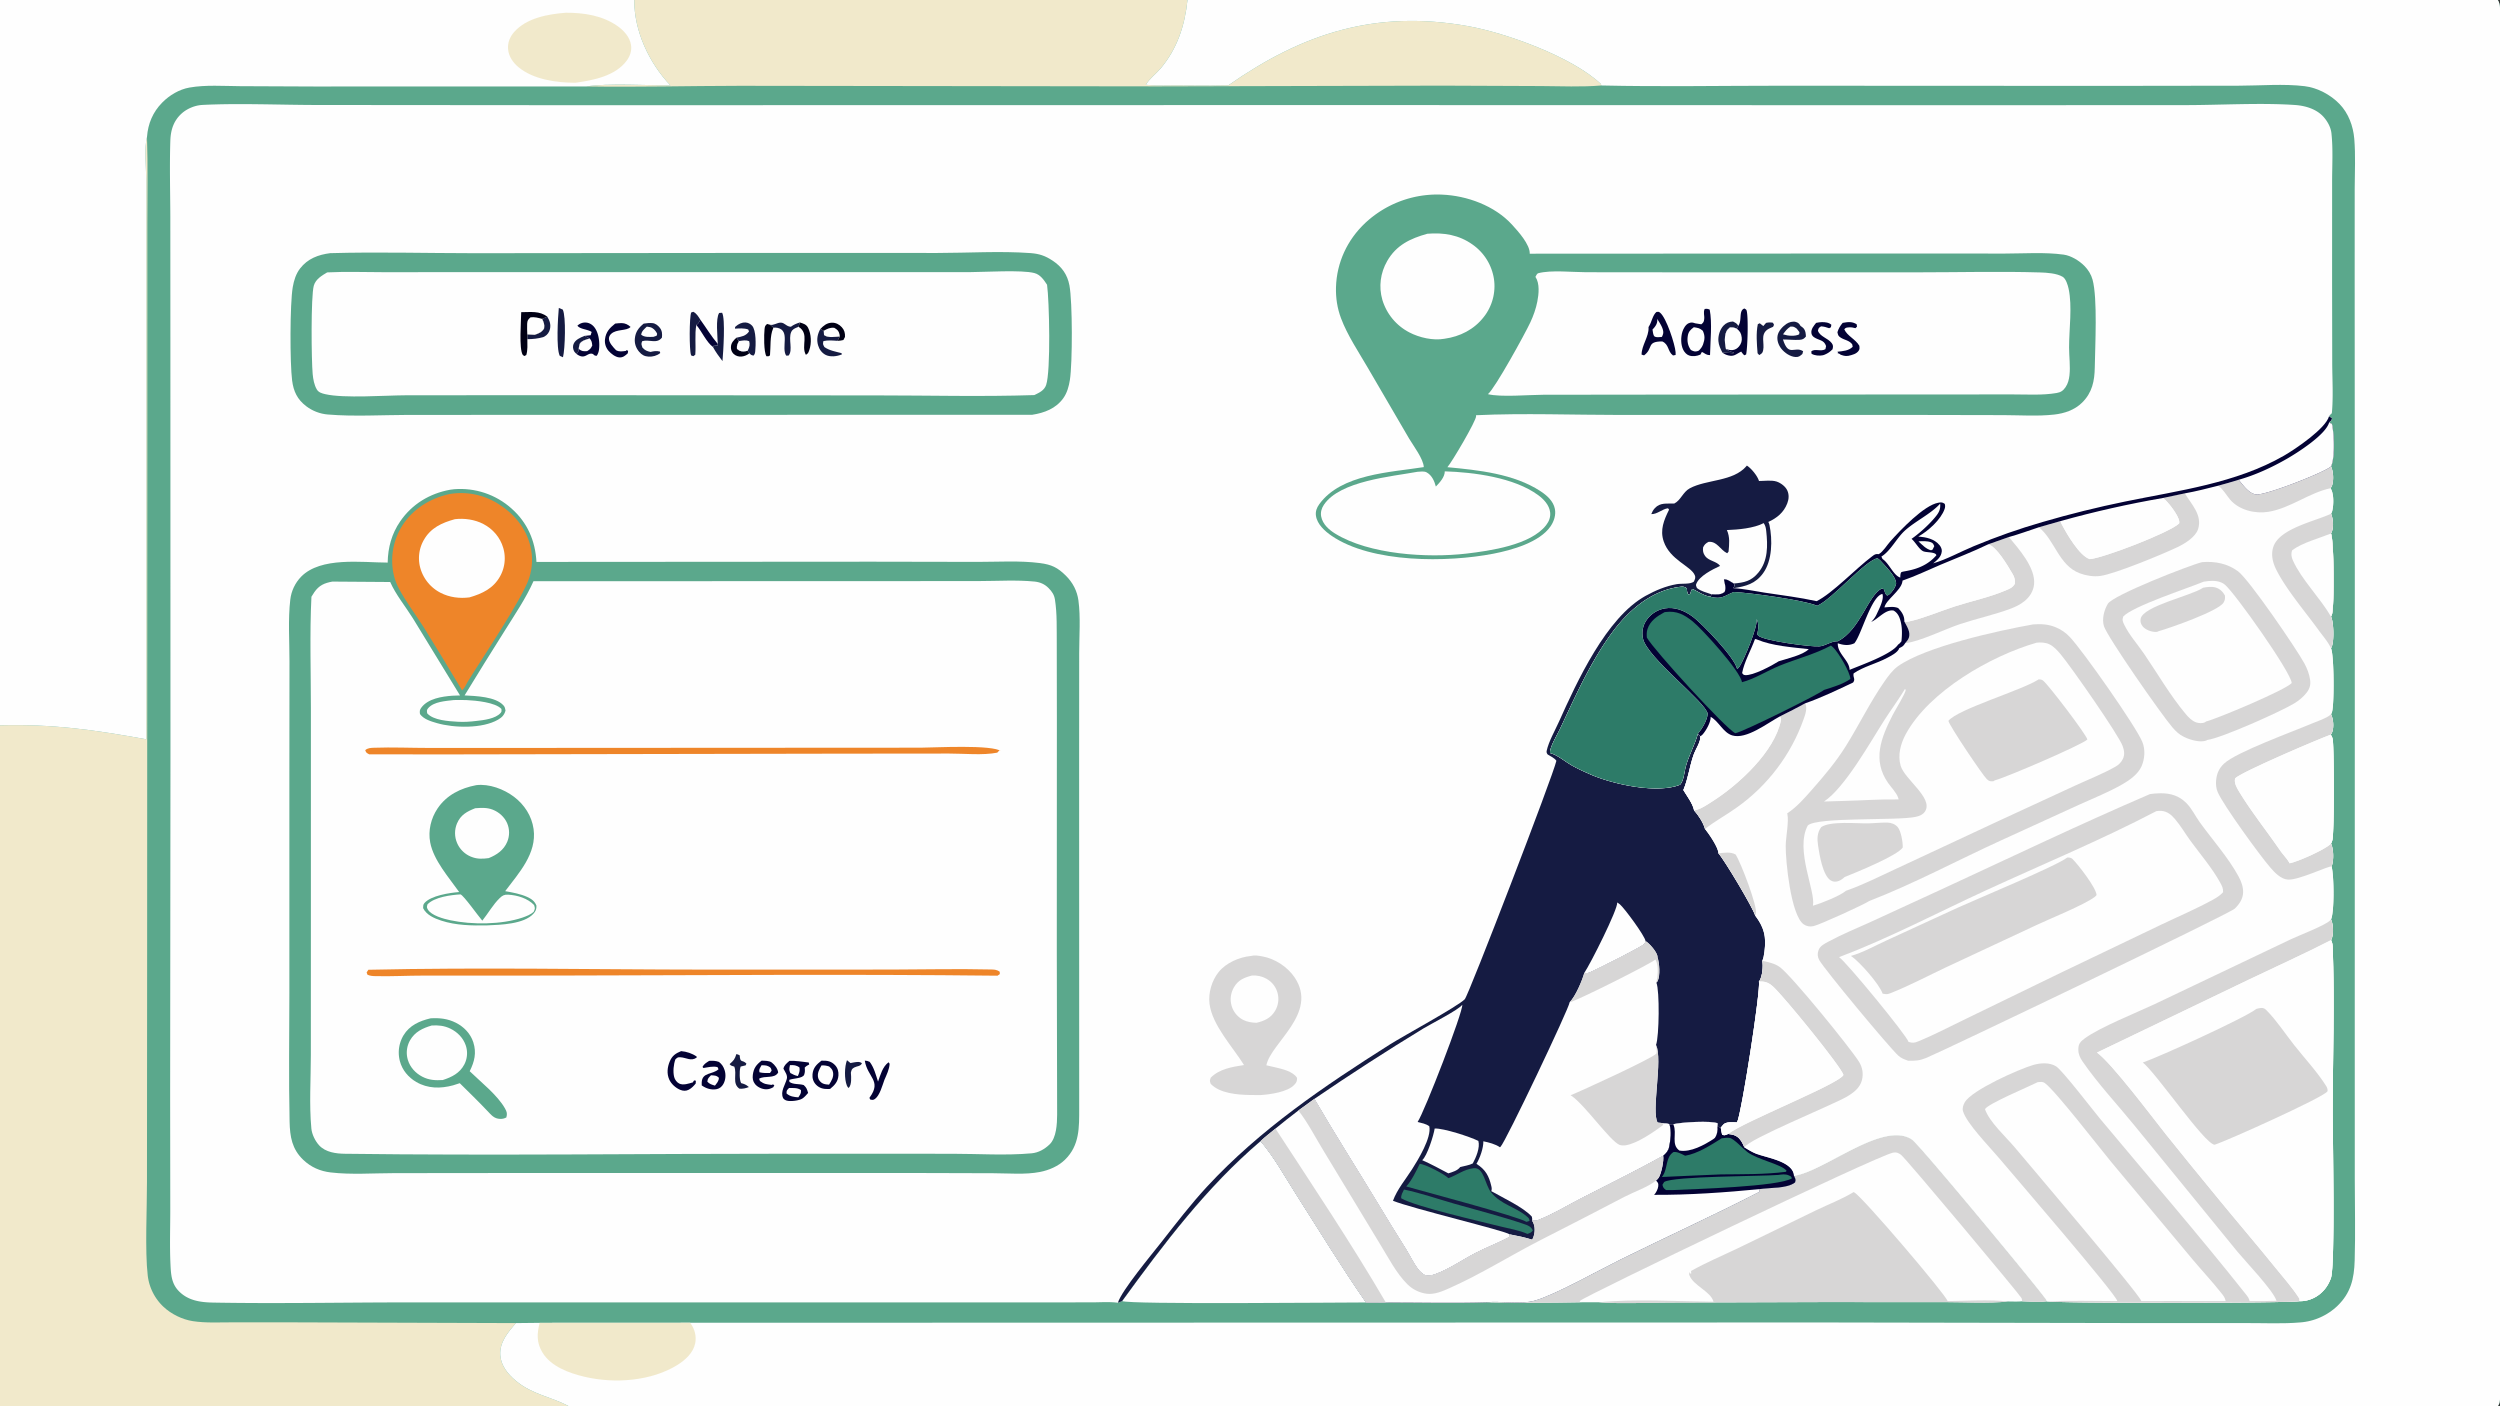 <svg xmlns="http://www.w3.org/2000/svg" width="1280" height="720"><rect width="100%" height="100%" fill="#333333" stroke="none"/><path fill="#5BA88C" d="M0 0h1278.903c1.505 2.36 1.09 5.782 1.098 8.496v513.459l.007 141.76-.007 37.594c-.007 5.163.689 11.491-.176 16.511-.134.788-.493 1.512-.922 2.18H0V0Z"/><path fill="#FEFEFE" d="M645.41 584.23c6.939 8.11 12.479 18.238 18.223 27.257 11.778 18.494 23.28 37.373 35.785 55.372-15.143.01-121.105 1.09-124.899-.71 21.296-29.286 43.213-58.34 70.89-81.92ZM918.513 601.998c.169-.027.337-.053.506-.082 15.944-2.763 45.384-28.35 60.02-18.426 3.826 2.594 68.634 80.851 68.817 82.244.021.184.028.369.042.553-3.987.633-8.523.124-12.553-.013-2.37.26-4.938.079-7.329.085-10.205 1.113-21.303.335-31.592.337l-63.128-.027-78.242.255c-11.99.005-24.488.7-36.423-.148l-9.846.004c-15.91.313-31.951.419-47.853-.01 7.772-.778 17.386 1.227 24.75-.809 10.274-2.838 33.343-15.787 43.92-21.012 23.624-11.668 47.698-22.62 71.118-34.667l.323-1.47c5.254-.85 13.707-.146 18.026-3.395.506-1.63.112-1.9-.556-3.419Z"/><path fill="#D7D6D6" d="M918.513 601.998c.169-.027.337-.053.506-.082 15.944-2.763 45.384-28.35 60.02-18.426 3.826 2.594 68.634 80.851 68.817 82.244.021.184.028.369.042.553-3.987.633-8.523.124-12.553-.013-.078-.424-.099-1.237-.282-1.597-.844-1.72-59.506-71.903-61.798-73.471-1.393-.956-2.385-1.41-4.051-1.046-9.136 1.995-158.158 73.625-160.218 75.854l-.211.766c-15.91.313-31.951.419-47.853-.01 7.772-.778 17.386 1.227 24.75-.809 10.274-2.838 33.343-15.787 43.92-21.012 23.624-11.668 47.698-22.62 71.118-34.667l.323-1.47c5.254-.85 13.707-.146 18.026-3.395.506-1.63.112-1.9-.556-3.419Z"/><path fill="#D7D6D6" d="M877.32 666.492c-1.413-5.351-10.359-8.162-12.363-13.628-.31-.847-.106-.94.302-1.727l-.07.91.731.002-.112-1.301c7.624-4.326 15.95-7.799 23.87-11.593l40.242-19.53c6.07-2.94 12.786-5.499 18.553-8.938l.556-.34c.155.079.316.153.471.235 4.037 2.174 46.748 52.203 47.67 55.572 10.057-.08 20.874-.916 30.846.205-10.205 1.113-21.303.335-31.592.337l-63.128-.027-78.242.255c-11.99.005-24.488.7-36.423-.148 17.8-1.83 40.44-.483 58.69-.284Z"/><path fill="#F1E9CB" d="M324.754 0h283.245c-1.34 13.027-5.226 24.851-13.745 35.037-2.215 2.648-5.964 5.457-7.585 8.375 2.032.15 4.063.318 6.101.356 12.06-.276 24.149.237 36.197-.122 38.27-26.766 75.547-38.662 122.47-30.308 19.595 3.489 53.465 15.728 68.22 29.658l.233.767c-10.149.867-20.705.356-30.903.298l-50.814-.211-145.591.375-213.693-.29c-26.194.034-52.396.746-78.59.325 10.37-1.742 31.553-.538 42.948-.531C332.413 32.372 324.592 15.777 324.754 0ZM74.893 378.52l.007-236.661-.023-49.651c-.01-5.897-1.13-16.645.388-22.076.503 14.968.135 30.025.17 45.005l-.004 96.723-.1 283.127-.08 109.978c.042 13.459-1.094 35.468.396 48.181q.069.563.16 1.122.093.56.209 1.114.116.555.257 1.104.14.55.303 1.092.164.543.351 1.078.187.535.398 1.062.21.526.443 1.042.233.518.487 1.024.255.506.532 1 .276.496.574.978.298.482.616.951.318.47.657.924.338.455.696.895.357.44.734.864.376.423.77.83.395.408.806.797c3.992 3.776 9.674 6.573 15.105 7.406 6.71 1.03 13.863.597 20.647.603l32.511.015 112.206.377c-4.03 4.74-8.41 9.757-7.965 16.435.358 5.38 3.892 9.695 7.87 13.028 8.71 7.291 17.97 8.086 27.231 13.113H0V371.362c27.317-.736 48.425 2.36 74.893 7.158Z"/><path fill="#FEFEFE" d="M0 0h324.754c-.162 15.777 7.66 32.372 18.493 43.729-11.395-.007-32.578-1.211-42.948.53l-139.426.033-38.05-.17c-8.434-.057-17.481-.757-25.807.708-5.234.922-10.23 3.91-13.94 7.667-4.826 4.887-7.317 10.842-7.811 17.635-1.518 5.43-.398 16.18-.388 22.076l.023 49.651-.007 236.66c-26.468-4.796-47.576-7.893-74.893-7.157V0Z"/><path fill="#F1E9CB" d="M289.758 6.522c9.099-.039 18.626 1.4 26.273 6.72 3.323 2.311 6.392 5.623 7.047 9.763.463 2.932-.47 5.71-2.214 8.06-5.878 7.925-17.125 10.034-26.3 11.31-9.662-.033-21.464-1.623-29.115-7.996-2.847-2.372-5.04-5.567-5.33-9.339-.249-3.235.995-6.212 3.104-8.623 6.337-7.244 17.42-9.203 26.535-9.895Z"/><path fill="#FEFEFE" d="M607.999 0h670.904c1.505 2.36 1.09 5.782 1.098 8.496v513.459l.007 141.76-.007 37.594c-.007 5.163.689 11.491-.176 16.511-.134.788-.493 1.512-.922 2.18H291.245c-9.26-5.027-18.52-5.822-27.23-13.113-3.98-3.333-7.513-7.647-7.871-13.028-.445-6.678 3.935-11.696 7.965-16.435l12.195-.13 77.066-.041 580.622-.149 162.596.308 53.654.001c9.059-.03 18.497.447 27.513-.333q.661-.05 1.315-.13.654-.079 1.309-.185.654-.107 1.3-.241.648-.135 1.288-.297.64-.162 1.273-.35.633-.19 1.259-.405.618-.216 1.237-.459.612-.242 1.217-.51.605-.268 1.196-.562.59-.293 1.167-.612.584-.319 1.146-.661.563-.343 1.112-.71.555-.367 1.083-.757.534-.39 1.055-.802.513-.412 1.012-.845.5-.434.978-.89c6.942-6.637 8.622-14.057 8.897-23.287.408-13.737.063-27.584.056-41.33l-.014-77.28.028-237.526-.07-147.52.014-45.191c.014-8.393.492-17.14-.225-25.488-.556-6.526-2.961-13.06-7.575-17.83-4.564-4.723-11.267-8.302-17.807-9.094-10.74-1.303-22.562-.27-33.42-.246l-67.567.094-167.356-.079c-30.565-.003-61.222.575-91.773-.124l-.233-.767c-14.755-13.93-48.625-26.169-68.22-29.658-46.923-8.354-84.2 3.542-122.47 30.308-12.048.359-24.137-.154-36.197.122-2.038-.038-4.069-.205-6.101-.356 1.621-2.918 5.37-5.727 7.585-8.375 8.519-10.186 12.404-22.01 13.745-35.037Z"/><path fill="#F1E9CB" d="m276.304 677.294 77.066-.041c.09.126.183.252.272.38 2.055 2.972 3.037 6.56 2.295 10.148-1.001 4.842-4.99 8.512-9.018 11.024-13.542 8.44-32.42 9.713-47.668 6.092-7.867-1.87-17.242-5.236-21.584-12.52-3.02-5.063-2.757-9.575-1.363-15.083Z"/><path fill="#FEFEFE" d="M572.352 667.01c-4.198-.58-8.925-.208-13.18-.206l-26.372.024-87.854.009-233.614-.012c-33.997-.027-68.127.711-102.11.102-6.642-.12-13.112-.995-17.902-6.122-3.46-3.702-3.774-8.178-4.016-13.035-.478-9.65-.104-19.486-.126-29.157l-.064-57.584.16-173.976-.035-214.316-.034-62.07c-.046-12.854-.408-25.796.01-38.638.177-5.404 1.624-10.119 5.74-13.867 2.8-2.549 6.878-4.236 10.662-4.43 18.795-.965 40.07.025 59.204.024l127.659.109 384.622-.065 327.954.07 115.974-.047c18.032-.01 38.266-1.277 56.01-.062 5.388.37 11.26 2.124 14.875 6.391 1.927 2.277 3.46 5.12 3.784 8.11.886 8.18.323 17.035.345 25.28l-.014 51.407.07 41.52c.056 8.287.59 16.873-.197 25.125a7.69 7.69 0 0 0-1.125 1.124c-.106.133-.204.27-.31.406l1.526 1.082c-.218 1.018-.738 1.409-1.47 2.068l1.414.853c1.125 4.686 1.604 17.398-.464 21.708 1.196 2.685 1.449 6.746.577 9.587-.183.586-.486 1.038-.816 1.545 1.786 2.753 1.631 8.435.886 11.567-.14.582-.338.972-.619 1.497 1.07 2.776 1.505 6.875.197 9.649-.077.161-.162.318-.24.478 1.604 3.305 1.773 37.073.542 41.287-.126.441-.316.851-.527 1.257 1.42 3 1.568 11.89.52 15a8.547 8.547 0 0 1-.527 1.226c1.624 3.367 1.716 29.076.492 32.679-.162.465-.246.605-.478 1.082 1.16 2.552 1.54 6.25.654 8.967-.176.563-.478 1.016-.802 1.508.584.875.97 1.752 1.083 2.798.605 5.66.767 46.572-.225 51.04a6.639 6.639 0 0 1-.717 1.88c1.378 3.06 1.484 8.603.302 11.767 1.245 4.485 1.463 23.365-.302 27.07 1.196 2.73 1.449 7.35.253 10.146-.07.162-.155.32-.225.478.528 1.103.774 2.042.816 3.254 1.104 28.09.028 56.827.021 84.977-.007 11.34 1.357 78.261-.9 84.771-1.569 4.518-4.62 8.2-8.96 10.278-2.16 1.038-4.755 1.672-7.153 1.577-3.636 1.03-123.119 1.142-129.428.087-.014-.184-.02-.37-.042-.553-.183-1.393-64.991-79.65-68.817-82.244-14.636-9.924-44.076 15.663-60.02 18.426-.169.03-.337.055-.506.082.668 1.518 1.062 1.789.556 3.419-4.319 3.249-12.772 2.544-18.026 3.396l-.323 1.47c-23.42 12.046-47.494 22.998-71.118 34.666-10.577 5.225-33.646 18.174-43.92 21.012-7.364 2.036-16.978.031-24.75.809-17.076.52-34.307.065-51.397.073l-10.117.016c-12.506-18-24.007-36.878-35.785-55.372-5.744-9.02-11.284-19.147-18.224-27.258-27.677 23.58-49.594 52.634-70.89 81.92-.705.293-1.432.661-2.167.86Z"/><path fill="#D7D6D6" d="M640.443 489.455c1.93-.52 3.875-.14 5.814.203 6.467 1.144 12.933 5.33 16.599 10.792 12.31 18.335-12.248 33.46-14.471 44.982q2.06.449 4.11.938c3.692.885 9.48 2.063 11.602 5.513-.015 1.647-.177 2.176-1.35 3.474-3.429 3.788-12.447 4.987-17.338 5.321q-2.776.023-5.552-.035c-6.42-.134-15.3-.833-19.957-5.684-.571-1.57-.56-1.623-.001-3.2 4.508-4.525 10.995-5.5 17.03-6.464-5.767-9.29-16.269-20.345-17.658-31.35-.7-5.544 1.173-11.903 4.674-16.26 3.81-4.744 10.563-7.631 16.498-8.23Z"/><path fill="#FEFEFE" d="M641.062 499.458c2.624-.092 5.01.33 7.318 1.63 2.893 1.629 4.936 4.204 5.766 7.427q.147.574.237 1.16.089.585.12 1.177.03.591.003 1.183-.03.592-.116 1.178-.087.586-.231 1.16-.145.575-.346 1.132-.201.558-.456 1.092-.256.535-.563 1.042c-2.196 3.632-5.439 5.073-9.41 6.025-2.24-.028-4.818-.42-6.822-1.454q-.27-.138-.534-.29-.263-.152-.518-.317t-.501-.344q-.246-.178-.482-.369-.238-.19-.464-.393-.226-.202-.442-.416-.216-.214-.42-.439-.206-.225-.398-.46-.193-.234-.373-.479-.18-.244-.348-.498-.168-.253-.322-.514-.155-.262-.296-.531-.14-.27-.267-.546t-.239-.558q-.113-.283-.21-.57-.098-.288-.181-.58c-.922-3.19-.437-6.55 1.216-9.414 2.163-3.746 5.274-4.991 9.279-6.034Z"/><path fill="#5BA88C" d="M169.03 129.62c24.493-.7 49.22.012 73.738.022l140.53-.14 96.743.018c15.662-.002 31.903-1.075 47.49.055 4.51.327 7.568 1.343 11.338 3.83 4.751 3.134 7.627 7.118 8.681 12.721 1.601 8.506 1.586 39.717.233 48.41-.505 3.247-1.426 6.618-3.359 9.326-3.804 5.332-9.683 7.523-15.908 8.503l-244.992.056-74.555.011c-13.506.037-27.64.91-41.067-.205q-.754-.061-1.5-.176-.747-.114-1.484-.282-.737-.167-1.46-.386-.723-.22-1.428-.49-.706-.27-1.39-.59-.685-.32-1.345-.688-.66-.367-1.292-.781-.633-.414-1.234-.871c-4.544-3.466-6.47-7.552-7.198-13.121-1.146-8.773-1.16-39.377.328-47.875.607-3.46 1.612-6.768 3.793-9.572 3.877-4.984 9.26-6.983 15.338-7.775Z"/><path fill="#FEFEFE" d="M167.507 139.463c9.704-.497 19.64-.092 29.363-.1l56.171-.047 174.843.028 68.552-.01c7.648-.023 26.53-1.252 33.137.463 3.072.798 4.875 3.494 6.516 5.987 1.17 8.392 1.952 44.252-.47 51.322-.975 2.842-3.554 3.956-6.05 5.173-26.769.894-53.81.164-80.607.163l-166.032-.114-74.935.05c-10.672.046-31.832 1.658-41.45-.566-1.663-.384-3.393-.843-4.312-2.38-1.385-2.317-1.888-5.25-2.142-7.903-.656-6.862-.97-39.833.574-45.265.945-3.322 4.068-5.143 6.842-6.8Z"/><path fill="#151B42" d="M295.1 181.173c-.44-.437-.983-.952-1.25-1.516-.53-1.117-.642-2.377-.183-3.516.915-2.275 3.473-3.271 5.561-4.16l2.744 1.31c-1.856.582-3.921.973-5.1 2.648-.26.919-.547 1.78-.531 2.748-.288 1.235-.158 1.764-1.24 2.486Z"/><path fill="#000014" d="M383.705 180.858c-1.197.96-2.48 1.544-4.027 1.698-1.45.144-3.026-.345-4.077-1.37q-.167-.166-.316-.348-.15-.182-.28-.378-.13-.197-.24-.405-.11-.209-.197-.428-.088-.218-.153-.445-.065-.226-.107-.458-.041-.232-.06-.467-.018-.235-.012-.47c.038-2.214 1.3-3.46 2.787-4.87l1.337 1.72c-.754 1.542-1.202 2.167-1.041 3.922 1.133.997 1.681 1.354 3.292 1.36.71.002 1.462-.169 2.158-.304l.936 1.243Z"/><path fill="#030234" d="M358.606 163.713c2.904 4.034 5.661 8.602 8.88 12.363l.006.92-1.768-.34-.699.99c-3.279-2.393-5.77-8.06-8.498-11.273 1.121-.642 1.493-1.546 2.08-2.66Z"/><path fill="#151B42" d="M280.213 162.153c1.222 1.97 1.906 3.986 1.372 6.325-.36 1.581-1.304 2.975-2.726 3.77-.298.167-.441.229-.733.363-2.788.77-5.233 1.029-8.123 1.05l-.036-2.465 3.757.23c2.08-.697 3.701-1.299 4.855-3.27.322-2.027-.176-3.124-1.017-4.894l2.651-1.11Z"/><path fill="#000014" d="M409.479 165.092c1.754.533 3.35.95 4.253 2.717 1.668 3.263 1.84 8.044.616 11.465-.445 1.243-.569 1.738-1.737 2.394-2.658-4.627 2.02-10.702-3.738-14.342l.606-2.234ZM396.002 167.777c-.066.158-.13.318-.2.476-1.653 3.806-1.167 9.437-1.567 13.68-.767.615-.811.52-1.81.474-1.412-2.122-1.293-11.15-.974-13.892.162-1.389.264-1.78 1.32-2.65l1.557.429 1.674 1.483Z"/><path fill="#151B42" d="M367.487 176.076c-.052-3.684-1.186-12.895.725-15.848l1.512-.094c1.757 3.092.566 20.329.188 24.743-1.79-2.346-3.49-4.62-4.887-7.232l.7-.99 1.767.34-.005-.92ZM286.115 157.658l2.024.857c1.723 3.464 1.183 20.274.106 24.39l-1.64-.714c-1.924-3.71-.945-19.822-.49-24.533ZM356.527 166.373c-.917 4.766-.146 10.298-.545 15.23l-.979.755-1.084-.339c-.042-.099-.087-.197-.125-.298-.915-2.423-.893-19.48.109-21.73l1.051-.352c1.75.863 2.625 2.496 3.652 4.074-.586 1.114-.958 2.018-2.079 2.66ZM428.784 174.51c-2.431-.162-4.795-.42-7.196.125-.355 1.6-.277 1.617.517 3.065 2.53 1.788 5.763 2.34 8.723 3.099l.241.623c-.148.062-.294.127-.443.185-2.274.891-5.537 1.248-7.797.15-2.001-.972-3.377-2.88-3.978-4.986-.85-2.982-.3-5.644 1.146-8.314l1.778.87.122 2.186c1.918 1.651 5.736.892 8.102.762l-1.215 2.236ZM394.328 166.294c1.822.39 3.515-1.129 5.41-1.109 2.08.022 2.827 2.036 5.199 2.113 1.451-1.104 2.845-1.626 4.542-2.206l-.606 2.234-.525.205c-1.408.56-2.623 1.033-3.274 2.514-1.552 3.531 1.033 9.27-1.322 12.005l-1.245.016c-2.632-4.132 2.2-12.713-4.378-14.201-.754-.17-1.365-.14-2.127-.088l-1.674-1.483Z"/><path fill="#000014" d="M419.997 168.457c1.711-1.747 3.308-3.143 5.916-3.235 1.98-.07 3.799.872 5.1 2.327 1.342 1.502 1.72 3.005 1.62 4.97l-.82 1.58c-1.038.234-1.963.407-3.029.412l1.215-2.236c-2.366.13-6.184.89-8.102-.762l-.122-2.186-1.778-.87Z"/><path fill="#FEFEFE" d="M421.775 169.327c1.898-1.004 3.132-1.701 5.343-1.493 1.495.863 2.285 1.47 2.706 3.286.082.352.13.814.175 1.155-2.366.13-6.184.89-8.102-.762l-.122-2.186Z"/><path fill="#030234" d="M314.973 165.677c1.094-.129 2.21-.255 3.312-.253 1.738.004 3.328.783 4.564 1.968-1.972 2.179-7.27.977-9.963 3.57-.64.615-1.067 1.373-1.106 2.256-.1 2.25 2.217 4.569 3.647 6.092 1.68.921 3.185.59 4.992.36l.41-.401.77.345-.173 1.273c-1.279 1.2-2.486 2.247-4.353 2.11-1.966-.144-4.29-1.923-5.53-3.401-1.394-1.665-2.04-3.74-1.784-5.9.441-3.736 2.38-5.776 5.214-8.02Z"/><path fill="#151B42" d="M377.023 172.917c2.77-.643 4.725-.786 6.471-3.207l-.417-1.021c-2.214-.772-4.47-.524-6.77-.42.049-.599-.085-.75.395-1.162 1.432-1.229 3.067-2.08 5.01-1.987 1.254.06 2.487.696 3.336 1.615 2.186 2.366 1.944 10.06 1.626 13.107-.105 1.01-.223 1.478-.88 2.227-1.195-.26-1.26-.31-2.09-1.211l-.935-1.243c-.696.135-1.448.306-2.158.303-1.61-.005-2.16-.362-3.292-1.359-.161-1.755.287-2.38 1.041-3.922l-1.337-1.72Z"/><path fill="#FEFEFE" d="M378.36 174.637c2.017-.263 3.306-.685 5.22.064.48 1.66.152 2.975-.604 4.54-.062.128-.138.25-.207.374-.696.135-1.448.306-2.158.303-1.61-.005-2.16-.362-3.292-1.359-.161-1.755.287-2.38 1.041-3.922Z"/><path fill="#030234" d="m299.228 171.98 3.19-.344.4-1.37.907.617-.726.451-.135-1.416c-2.149-1.401-5.72-1.259-7.234-3.16a5.678 5.678 0 0 1 4.197-1.617c1.692.056 3.241.924 4.315 2.208 2.482 2.966 3.02 8.139 2.517 11.83-.148 1.088-.527 1.99-1.075 2.942-1.673.15-1.364-.82-2.512-1.02-2.595-.45-3.615 3.354-7.971.072 1.082-.722.952-1.251 1.24-2.486-.016-.967.272-1.83.532-2.748 1.178-1.675 3.243-2.066 5.099-2.648l-2.744-1.31Z"/><path fill="#FEFEFE" d="M301.972 173.291c1.037 1.433 1.077 1.855 1.264 3.634-.824 1.641-1.067 1.87-2.622 2.855-1.904.116-2.706.136-4.273-1.093-.016-.967.272-1.83.532-2.748 1.178-1.675 3.243-2.066 5.099-2.648Z"/><path fill="#151B42" d="M329.565 165.695c1.45-.243 3.008-.387 4.48-.262 1.555.133 2.909 1.246 3.83 2.446 1.16 1.508 1.224 3.155 1.033 4.97-2.578 3.415-6.445.784-10.074 1.814-.73 1.454-.353 1.783.092 3.3 1.323 1.433 2.259 1.828 4.153 2.232 1.766-.427 2.971-.648 4.795-.203l.16.77c-1.58 1.326-3.916 1.985-5.988 1.832-2.12-.157-3.428-.882-4.788-2.466-1.646-1.918-2.463-4.263-2.213-6.808.339-3.446 1.915-5.497 4.52-7.625Z"/><path fill="#FEFEFE" d="M331.173 167.233c.542.06 1.088.125 1.62.256 1.649.407 2.7 1.604 3.504 3.028.31.55.044.825-.127 1.403l-1.64.55c-2.142.026-4.56.312-6.244-1.113.24-1.872 1.598-2.87 2.887-4.124Z"/><path fill="#000014" d="M266.863 159.832c4.778.025 9.364-.812 13.35 2.32l-2.65 1.11c.84 1.77 1.338 2.867 1.016 4.895-1.154 1.97-2.775 2.572-4.855 3.27l-3.757-.23.036 2.464c.015 2.675.237 5.545-.547 8.124l-1.006.504-.775-.561c-2.031-3.01-.857-17.549-.812-21.896Z"/><path fill="#FEFEFE" d="M269.967 171.196c-.052-1.776-.161-3.618-.066-5.393.096-1.761.462-2.228 1.719-3.323 2.083-.315 3.939.27 5.942.782.84 1.77 1.339 2.867 1.017 4.895-1.154 1.97-2.775 2.572-4.855 3.27l-3.757-.23Z"/><path fill="#5BA88C" d="M728.981 239.157c-.19-4.183-5.225-10.766-7.469-14.523l-21.316-36.537c-4.687-8.068-10.346-16.463-13.614-25.203-1.902-5.086-2.707-10.369-2.557-15.792.353-12.705 5.819-24.393 15.084-33.042q.49-.457.99-.901.502-.444 1.014-.876.512-.43 1.035-.85.522-.418 1.055-.824.53-.405 1.079-.797.541-.392 1.09-.77.555-.38 1.118-.745.556-.364 1.132-.715.57-.35 1.147-.687.576-.336 1.167-.658.584-.322 1.182-.63.59-.307 1.195-.6.605-.291 1.21-.569.612-.277 1.23-.54.613-.262 1.239-.508.618-.247 1.244-.479.633-.23 1.266-.446t1.273-.416q.64-.2 1.28-.383.647-.184 1.294-.352.647-.168 1.301-.32.654-.151 1.309-.287.654-.135 1.315-.254.66-.12 1.322-.222.661-.102 1.322-.189.661-.086 1.33-.156.667-.07 1.336-.123.668-.053 1.336-.09t1.336-.056q.668-.02 1.336-.024.676-.003 1.344.01.668.014 1.336.043c12.835.506 27 5.71 35.819 15.321 3.158 3.448 9.319 10.251 9.129 14.933l191.268-.099 51.868.037c9.847-.01 20.502-.805 30.235.538 3.777.52 7.94 3.08 10.592 5.747 1.948 1.955 3.474 4.401 4.199 7.074 2.609 9.605 1.308 33.884 1.139 44.8-.106 7.1-1.308 13.06-6.555 18.212-3.819 3.746-9.023 5.475-14.256 6.058-8.44.94-17.378.307-25.895.279l-48.099-.098-147.84.016c-24.608-.001-49.617-1.013-74.155.135.007.159.028.317.035.477.091 2.357-12.505 23.734-14.699 26.13 15.782 1.486 34.011 3.34 47.641 12.267 3.292 2.158 6.611 5.049 7.399 9.104.605 3.09-.45 6.3-2.18 8.858-5.612 8.27-19.946 12.246-29.314 14.06-23.51 4.553-62.25 4.929-82.816-9.153-3.423-2.344-7.41-5.904-8.026-10.262-.315-2.233.406-4.133 1.69-5.91 11.221-15.534 36.363-16.278 53.53-19.013Z"/><path fill="#FEFEFE" d="M730.768 119.682c8.39-.675 16.19.534 23.202 5.546q.548.382 1.069.792.527.41 1.033.845.507.436.985.896.485.46.942.945.458.485.894.991.429.507.837 1.036.407.528.787 1.076.38.548.732 1.114.351.567.675 1.15.323.584.612 1.183.295.599.555 1.212.268.613.493 1.239.232.626.429 1.262.204.637.365 1.283.17.645.303 1.298.133.654.232 1.313.091.636.148 1.275.063.64.091 1.28.028.643.021 1.285-.007.642-.042 1.283-.042.641-.113 1.28-.07.638-.168 1.272-.099.634-.233 1.262-.133.628-.302 1.25-.162.62-.359 1.231-.197.612-.422 1.213-.225.601-.485 1.19-.253.589-.541 1.164-.282.575-.598 1.135-.317.56-.654 1.104-.345.543-.71 1.07-.373.525-.767 1.031c-4.987 6.502-12.252 10.147-20.248 11.255-5.767 1.037-12.863-.583-17.99-3.282q-.612-.319-1.21-.67-.605-.349-1.182-.728-.576-.38-1.139-.787-.563-.407-1.097-.842-.542-.436-1.062-.898-.514-.462-1.006-.948-.492-.487-.963-.998-.465-.511-.908-1.045-.443-.533-.858-1.088-.415-.556-.801-1.13-.387-.576-.746-1.17-.352-.594-.682-1.205-.324-.61-.619-1.236-.302-.627-.563-1.267-.267-.641-.499-1.294-.232-.653-.429-1.316c-1.955-6.746-1.027-13.803 2.462-19.89 4.69-8.195 11.85-11.518 20.529-13.967ZM739.735 241.33c14.825.452 35.425 3.116 47.754 12.132 2.883 2.113 5.717 5.097 6.175 8.805.295 2.411-.549 4.659-1.998 6.548-7.905 10.303-28.976 13.215-40.896 14.632-19.925 2.318-49.71.539-67.209-10.263-3.179-1.962-6.342-4.812-7.106-8.643-.44-2.209.143-4.244 1.373-6.082 8.202-12.258 34.612-14.444 47.946-16.904 1.435-.088 3.432-.407 4.72.331 2.644 1.518 3.903 4.382 4.662 7.228 1.97-2.023 4.55-4.818 4.579-7.783ZM786.145 141.76c.345-.588.753-1.69 1.414-1.866 6.498-1.749 17.512-.523 24.566-.517l51.102.052 119.82-.003c20.417-.004 40.996-.552 61.398.062 3.524.106 8.58.416 11.647 2.237 1.68 1 2.644 4.307 3.031 6.098 1.962 9.076.232 20.713.246 30.076 0 4.711.718 9.593.197 14.266-.239 2.134-.766 4.264-1.99 6.058-1.23 1.813-2.448 2.628-4.579 2.995-7.356 1.27-15.402.71-22.843.72l-36.867.026-137.325.071-65.794.08c-7.61.024-21.76 1.337-28.343-.306 3.643-2.99 19.088-31.09 21.746-36.835 1.562-3.385 2.82-6.893 3.538-10.56.752-3.833 1.322-9.264-.964-12.655Z"/><path fill="#151B42" d="M904.236 165.31c1.308-.264 2.194-.313 3.516-.067l.542 1.072-.478 1.022c-.936.419-2.096.84-2.926 1.438-3.657 2.641-1.385 6.92-2.152 10.536-.33 1.595-.696 1.614-2.004 2.504l-.851-.949c-.38-4.679-.851-10.28.12-14.888l.99-.47 1.822 1.43 1.421-1.628ZM881.892 180.558c-.984-1.855-1.885-3.774-2.067-5.898-.233-2.657.731-5.943 2.588-7.91 1.371-1.46 2.911-2.046 4.866-2.14 1.358.726 1.942.87 2.722 2.222l-.689 1.503c-1.301-.645-2.138-.796-3.587-.7-1.78 1.386-2.243 2.568-2.518 4.794-.267 2.134.106 4.18.486 6.279.098.07.19.142.288.21 1.224.866 2.356 1.21 3.798 1.574l-.24.357c-1.87-.045-3.804-.32-5.647-.29Z"/><path fill="#030234" d="M929.857 165.311c.957-.185 1.948-.373 2.919-.38 1.709-.012 3.587.152 4.874 1.347l-.211 1.256-.894.517c-1.427-.51-2.658-.87-4.17-.965-1.196.807-1.224.728-1.597 2.225.992 3.047 5.17 3.822 7.054 6.35.88 1.185.718 1.879.422 3.177-1.265 1.268-2.313 2.02-3.966 2.726-.288.112-.619.258-.928.325-1.794.386-4.305.202-5.852-.779l-.127-1.158c1.759-1.67 4.895.248 7.23-1.166l.345-1.589c-1.069-3.336-3.706-2.828-6.203-4.568-.753-.522-1.189-1.187-1.308-2.084-.274-2.056 1.216-3.728 2.412-5.234ZM943.452 165.311c2.686-.472 4.768-.78 7.145.696l.204 1.221-.801.798c-1.084-.258-2.18-.545-3.299-.421-1.238.135-1.639.039-2.433.981 1.463 3.426 5.816 5.091 7.722 8.469.063.924.253 1.506-.24 2.33-1.075 1.82-3.46 2.362-5.387 2.804-1.73.298-2.904-.207-4.5-.775l.54.021-2.137-.946 1.055.585-.535-.987c2.828-.326 5.718-.444 7.793-2.518l-.232-1.253c-1.533-2.085-3.854-2.141-5.88-3.43-1.364-.867-1.364-1.32-1.702-2.802.626-1.998 1.379-3.183 2.687-4.773Z"/><path fill="#151B42" d="M912.88 173.81c2.869 9.197 5.914 3.177 10.317 6.009l-.373 1.425c-1.195 1.007-1.793 1.632-3.474 1.547-2.75-.14-5.662-2.165-7.321-4.268-1.442-1.834-2.328-4.272-1.92-6.626.421-2.43 2.574-4.725 4.557-6.068 1.266-.857 3.256-1.44 4.775-1 1.294.374 1.8.947 2.44 2.051 1.365.933 2.02 1.413 2.483 3.119.197.732.211 1.568.254 2.324-1.02 1.158-1.618 1.567-3.257 1.672-2.799.179-5.675-.182-8.481-.185Z"/><path fill="#FEFEFE" d="M912.922 171.151c1.167-1.65 2.081-2.843 3.812-3.95 1.666-.03 1.8.093 3.186 1.051l1.406 1.815-.155 1.12c-2.117 1.083-5.696.816-7.947.073-.105-.034-.204-.073-.302-.109Z"/><path fill="#030234" d="M890.001 166.832c2.089-2.784.042-7.84 3.144-8.888.893.573 1.034.495 1.238 1.535.766 3.815.429 18.062-.366 22.017l-.942.418a10.602 10.602 0 0 1-1.576-1.904c-2.876 1.4-3.776 2.876-7.286 1.765-.865-.273-1.59-.701-2.32-1.217 1.842-.029 3.776.246 5.647.291l.239-.357c-1.442-.363-2.574-.708-3.798-1.573-.098-.07-.19-.141-.288-.211-.38-2.098-.753-4.145-.486-6.28.275-2.225.739-3.407 2.518-4.792 1.449-.097 2.286.054 3.587.7l.69-1.504Z"/><path fill="#FEFEFE" d="M883.693 178.708c-.38-2.098-.753-4.145-.486-6.28.275-2.225.739-3.407 2.518-4.792 1.449-.097 2.286.054 3.587.7 1.618 1.355 2.18 2.316 2.447 4.453.219 1.717-.28 3.304-1.4 4.622-.885 1.05-2.074 1.754-3.46 1.849-1.061.072-2.194-.273-3.206-.552Z"/><path fill="#030234" d="M844.04 167.449c.085-.132.177-.262.254-.395 1.42-2.253 1.843-5.7 3.819-7.34.879-.08 1.076-.208 1.793.343 3.242 2.494 7.722 16.316 7.997 20.27q.056.71.014 1.42l-1.336.25c-2.863-2.141-1.927-5.619-5.514-7.183-8.271.008-4.396 3.475-9.312 7.138l-1.266-.394c-.007-4.67 3.777-9.21 3.573-13.804 0-.102-.014-.204-.021-.305Z"/><path fill="#FEFEFE" d="M846.073 168.724c1.372-1.418 2.624-3 2.44-5.124-.013-.138-.055-.272-.084-.407 1.189 1.897 3.658 5.315 3.08 7.709a7.231 7.231 0 0 1-.625 1.6c-1.055.067-2.771.365-3.706-.21-.781-.485-.908-2.627-1.105-3.568Z"/><path fill="#030234" d="m867.96 165.539 3.116.504c1.083-.917 1.315-1.215 1.476-2.658.226-1.907-.597-3.402.247-5.203 1.181-.11 1.448-.154 2.574.354 1.315 6.96.316 16.077.161 23.263-2.04.04-2.461-.853-4.17-1.61l-.753 1.356c-1.793.787-3.868 1.112-5.767.467-1.322-.446-2.377-1.646-2.996-2.854-1.35-2.653-1.322-6.493-.464-9.294.492-1.596 1.632-3.689 3.214-4.37 1.35-.58 2.075-.395 3.362.045Z"/><path fill="#FEFEFE" d="M867.243 167.536c2.088.363 2.953.381 4.592 1.817 1.182 2.527 1.041 4.446.127 6.993-.43 1.195-1.062 2.022-1.941 2.938-.247.212-.338.326-.683.442-1.519.51-2.313.124-3.615-.54-1.589-2.19-1.983-4.51-1.589-7.145.324-2.21 1.364-3.222 3.109-4.505Z"/><path fill="#151B42" d="M894.41 238.372c2.3 1.48 5.395 5.251 6.204 7.899 2.757-.005 6.456-.565 9.037.293 2.124.707 4.53 2.511 5.45 4.564.971 2.136.817 4.423-.006 6.565-1.8 4.705-5.289 7.528-9.713 9.542.268.552.465.976.591 1.58 1.576 7.571 1.456 18.134-3.207 24.593-4.016 5.554-8.918 6.781-15.29 7.751l.64-1.48-.443-.915c-1.547-.863-3.256-2.31-5.021-2.102.38 2.239 1.28 4.204.373 6.41-1.963 1.637-4.347 1.316-6.752 1.21l-.38 1.29-.598-.105c-3.277-.601-5.746-2.478-8.7-3.893-1.497 1.047-.323 2.766-2.229 2.802-.605-1.063-.654-1.937-.738-3.144-1.154-.875-1.92-.95-3.376-.778-14.516 1.723-26.38 11.961-34.729 23.265-11.309 15.317-18.771 32.455-26.817 49.546-1.3 2.764-5.324 9.355-5.092 12.276 3.805.95 7.631 4.362 11.084 6.307 3.348 1.887 6.893 3.504 10.43 5.003 11.295 4.784 33.45 9.617 45.046 4.927 1.956-2.125 2.16-6.418 2.905-9.182 1.575-5.874 4.677-11.201 6.224-16.902l1.238 1.269c.359 2.707-2.279 6.466-3.235 9.06-2.208 5.98-2.961 12.707-5.416 18.47 1.787 3.026 4.874 7.002 5.486 10.43 2.173 2.415 4.79 6.352 5.591 9.52 1.892 2.31 6.893 9.535 6.85 12.437 2.793 2.906 18.068 28.45 18.849 31.922 4.578 6.061 5.746 10.878 4.719 18.38-.225 1.642-.4 3.222-1.083 4.752.541 2.698.042 7.979-1.484 10.328-.084.12-.183.225-.274.337 1.09 3.575-8.862 67.476-11.084 71.796-.05.1-.106.197-.162.294-1.85-.007-5.268-.43-6.702.905-.584.549-1.077 1.194-1.562 1.837l.675 3.487c1.358.616 1.716.178 3.074-.326 2.56.278 4.459.71 6.154 2.862.95 1.207 1.575 2.57 2.173 3.975 1.97 1.21 4.016 2.503 6.189 3.325 5.232 1.981 17.378 3.709 19.066 10.072.113.439.113.695.148 1.172.668 1.518 1.062 1.789.556 3.419-4.319 3.249-12.772 2.544-18.026 3.396l-.323 1.47c-23.42 12.046-47.494 22.998-71.118 34.666-10.577 5.225-33.646 18.174-43.92 21.012-7.364 2.036-16.978.031-24.75.809-17.076.52-34.307.065-51.397.073l-10.117.016c-12.506-18-24.007-36.878-35.785-55.372-5.744-9.02-11.284-19.147-18.224-27.258-27.677 23.58-49.594 52.634-70.89 81.92-.705.293-1.432.661-2.167.86 1.96-6.33 17.128-24.464 22.383-31.173 7.429-9.482 15.004-19.34 23.177-28.174 27.191-29.39 60.008-51.547 93.635-72.846 7.054-4.47 34.968-19.598 38.414-23.207 1.969-2.016 45.384-114.863 46.91-122.075-.858-1.372-3.08-2.376-4.46-3.231-.492-.639-.674-1.12-.499-1.948 1.048-4.759 4.262-10.339 6.28-14.847 9.284-20.687 24.265-53.323 44.358-64.426 4.986-2.754 10.296-5.006 15.937-5.989 2.468-.43 6.899.171 8.763-1.28.534-1.24 1.04-1.953.47-3.323-1.926-4.64-12.652-7.746-15.9-17.26-2.026-5.912.14-11.021 2.75-16.276l-.55-.72c-2.946.364-5.527 3.128-8.566 3.002.486-1.21.929-2.072 1.829-3.05 2.757-3.017 6.245-2.216 9.916-2.355 3.327-1.625 4.46-5.916 7.962-7.805 8.615-4.647 22.189-3.34 29.039-11.387.07-.087.14-.178.21-.267Z"/><path fill="#2D7B68" d="M718.84 609.04c8.65 1.813 17.428 4.868 25.944 7.3 11.366 3.244 24.173 6.516 35.278 10.29 2.166.739 3.727 1.23 4.761 3.347-.907 1.207-1.385 1.265-2.764 1.803-4.058-1.897-9.185-2.658-13.545-3.767-10.325-2.627-43.57-10.12-51.088-14.489-.204-1.632.746-2.997 1.414-4.484Z"/><path fill="#FEFEFE" d="M734.552 577.793c4.564-.17 18.046 4.188 22.371 6.355.95 3.466-1.202 8.49-2.862 11.535-1.709.92-4.515 1.318-6.435 1.848-1.456 1.89-3.896 2.526-6.063 3.23-4.416-2.326-8.812-4.747-13.39-6.747 2.553-2.205 5.886-12.777 6.379-16.221ZM828.02 462.054c.478.296.928.612 1.357.966 2.23 1.83 12.821 16.155 13.152 18.828-.113.282-.366 1.217-.542 1.39-1.97 1.885-24.137 12.924-27.893 14.584-1.118.495-1.716.5-2.911.253 2.883-4.14 17.224-32.508 16.837-36.021Z"/><path fill="#2D7B68" d="M726.9 595.89c2.728.11 12.687 5.287 14.656 7.315 4.607-1.599 7.779-4.446 12.906-5.081 5.38-.668 5.767 8.379 9.002 12.397 5.092 6.316 12.596 7.405 18.3 12.33 1.013.876 1.217.973 1.357 2.285l-1.596.443c-4.115-2.706-52.776-15.626-61.525-18.106 2.743-2.973 5.141-7.916 6.9-11.582Z"/><path fill="#FEFEFE" d="M884.157 271.391c5.753-.227 13.707-.87 18.862-3.566.908 1.317 1.133 2.545 1.294 4.093.795 7.4.985 15.262-4.093 21.329-3.629 4.335-7.152 5.036-12.547 5.517-1.547-.863-3.256-2.31-5.021-2.102.38 2.239 1.28 4.204.373 6.41-1.963 1.637-4.347 1.316-6.752 1.21-2.574-.98-5.275-1.424-7.441-3.22-.197-.55-.626-1.28-.436-1.838 1.442-4.312 8.404-7.639 12.28-9.488-1.667-2.363-5.76-2.47-7.624-4.998-1.076-1.474-1.266-2.696-1.07-4.472.725-1.483 1.309-2.055 2.772-2.823 4.43-.437 6.013 4.152 9.572 5.828l.696-.843c.345-3.796.78-7.486-.865-11.037ZM672.948 562.627q27.52-18.806 55.984-36.148c3.552-2.15 17.962-9.485 19.749-12.04.485 3.514-19.327 54.805-22.871 60.024 2.053.528 4.269.872 5.985 2.175 1.28 5.715-5.725 17.147-8.785 21.971-3.361 5.285-7.637 10.278-9.81 16.182 9.712 3.956 57.564 15.366 59.716 17.188.029.56-.12.94-.28 1.47-5.6 2.96-11.542 5.185-17.168 8.1-6.71 3.474-13.44 8.224-20.53 10.79-1.87.675-3.34.915-5.317.555-1.624-.889-2.735-1.921-3.811-3.406-2.223-3.057-3.89-6.613-5.88-9.835q-7.63-12.09-14.98-24.35c-10.623-17.58-21.693-34.91-32.002-52.676Z"/><path fill="#FEFEFE" d="M842.529 481.848c1.962 1.093 5.612 5.378 6.062 7.597.05.226.035.46.05.69.984 2.868 1.476 9.38.07 12.146-.183.363-.366.538-.633.865 1.709 4.04 1.434 27.647-.197 31.874 3.587 7.382-2.518 34.229.823 39.726 1.04.13 2.074.272 3.122.353.992.042 2.18-.097 2.975.582 1.062 3.735.535 7.856-.225 11.604-.337 1.83-1.617 3.315-3.024 4.485-13.792 7.593-27.956 14.611-41.973 21.784-7.124 3.648-14.635 8.281-22.09 11.128-1.02.39-2.026.37-3.102.22.176-.794.063-1.193-.098-1.976-4.122-4.69-14.931-9.731-20.734-13.04.275-.976.24-1.524.015-2.512-1.189-5.232-3.025-8.613-7.631-11.469 1.793-3.034 3.594-8.033 3.53-11.561 2.792.578 6.147 1.419 8.503 3.056.092-.075.183-.147.274-.226 2.476-2.174 35.236-71.128 35.39-73.976 3.053-3.141 6.33-10.845 7.547-15.123 1.195.247 1.793.242 2.911-.253 3.756-1.66 25.924-12.7 27.893-14.584.176-.173.43-1.108.542-1.39Z"/><path fill="#D7D6D6" d="M842.529 481.848c1.962 1.093 5.612 5.378 6.062 7.597.05.226.035.46.05.69.984 2.868 1.476 9.38.07 12.146-.183.363-.366.538-.633.865.66-3.658 1.315-8.495-.493-11.896-1.821 1.899-40.474 21.298-43.949 21.948 3.053-3.141 6.33-10.845 7.547-15.123 1.195.247 1.793.242 2.911-.253 3.756-1.66 25.924-12.7 27.893-14.584.176-.173.43-1.108.542-1.39ZM847.88 535.02c3.588 7.382-2.517 34.229.824 39.726 1.04.13 2.074.272 3.122.353l-.59 1.149c-4.825 3.507-12.941 9.175-18.8 10.125-.914.15-2.384.15-3.228-.194-4.909-2.002-17.751-20.48-24.615-25.118l-.45-.3c4.536-1.753 42.092-18.953 43.97-21.373.295-1.597.112-2.791-.232-4.368Z"/><path fill="#FEFEFE" d="M672.948 562.627c10.31 17.767 21.38 35.095 32.002 52.676q7.35 12.26 14.98 24.35c1.99 3.222 3.657 6.778 5.88 9.835 1.076 1.485 2.187 2.517 3.811 3.406 1.977.36 3.447.12 5.317-.555 7.09-2.566 13.82-7.316 20.53-10.79 5.626-2.915 11.569-5.14 17.167-8.1.162-.53.31-.91.281-1.47 3.932.751 7.758 1.53 11.584 2.735.429-.804.745-1.575.942-2.468.577-2.553.422-5.137-1.055-7.344 1.076.15 2.082.17 3.102-.22 7.455-2.847 14.966-7.48 22.09-11.128 14.017-7.173 28.181-14.19 41.973-21.784 1.407-1.17 2.687-2.655 3.024-4.485.76-3.748 1.287-7.87.225-11.604l1.9-.085c3.86-1.029 19.621-1.932 22.779-.448l-.155 1.621 1.71.662.674 3.487c1.358.616 1.716.178 3.074-.326 2.56.278 4.459.71 6.154 2.862.95 1.207 1.575 2.57 2.173 3.975 1.97 1.21 4.016 2.503 6.189 3.325 5.232 1.981 17.378 3.709 19.066 10.072.113.439.113.695.148 1.172.668 1.518 1.062 1.789.556 3.419-4.319 3.249-12.772 2.544-18.026 3.396l-.323 1.47c-23.42 12.046-47.494 22.998-71.118 34.666-10.577 5.225-33.646 18.174-43.92 21.012-7.364 2.036-16.978.031-24.75.809-17.076.52-34.307.065-51.397.073l-10.117.016c-12.506-18-24.007-36.878-35.785-55.372-5.744-9.02-11.284-19.147-18.224-27.258 2.378-2.253 5.11-4.282 7.632-6.386 3.813-3.203 7.79-6.216 11.724-9.27l8.183-5.946Z"/><path fill="#D7D6D6" d="M645.41 584.23c2.377-2.254 5.11-4.283 7.63-6.387 19.172 29.42 38.782 58.664 56.495 89l-10.117.016c-12.506-18-24.007-36.878-35.785-55.372-5.744-9.02-11.284-19.147-18.224-27.258Z"/><path fill="#030234" d="M856.7 575.596c3.861-1.029 19.622-1.932 22.78-.448l-.155 1.621 1.71.662.674 3.487c1.358.616 1.716.178 3.074-.326 2.56.278 4.459.71 6.154 2.862.95 1.207 1.575 2.57 2.173 3.975 1.97 1.21 4.016 2.503 6.189 3.325 5.232 1.981 17.378 3.709 19.066 10.072.113.439.113.695.148 1.172.668 1.518 1.062 1.789.556 3.419-4.319 3.249-12.772 2.544-18.026 3.396-17.843 1.736-36.185 3.042-54.126 2.948.915-.898 1.99-3.052 2.11-4.36.148-1.682-.077-1.75-1.132-2.965.548-.471 1.09-.99 1.463-1.615 1.23-2.082 2.672-8.739 2.194-11.051 1.407-1.17 2.687-2.655 3.024-4.485.76-3.748 1.287-7.87.225-11.604l1.9-.085Z"/><path fill="#FEFEFE" d="M856.7 575.596c3.861-1.029 19.622-1.932 22.78-.448l-.155 1.621c.12 2.265-.028 3.875-1.3 5.822-.268.243-.367.343-.704.563-4.698 3.065-11.731 6.955-17.47 5.928-4.396-3.09-1.153-8.635-2.975-13.095-.056-.132-.12-.26-.176-.391Z"/><path fill="#2D7B68" d="M910.488 601.57c1.752-.257 3.615-.553 5.275.19 1.048.47 1.315.488 1.702 1.548-6.752 4.243-50.082 5.508-60.744 5.996l-3.727.005c-1.287-1.016-1.393-1.107-1.829-2.683l.872-1.44c4.558-3.036 49.78-2.917 58.451-3.615ZM881.498 582.811c1.266-.145 2.863-.427 4.122-.184 2.271.44 6.772 5.511 9.016 7.194 5.436 4.072 17.639 6.267 20.114 9.644l-.408.507c-10.88 1.391-22.28 1.197-33.252 1.32-10.064.328-20.128.945-30.2 1.329.064-.08.128-.158.184-.24.098-.138.183-.28.281-.418 2.623-3.848 1.294-9.424 5.472-12.128 2.103-.238 4.121 1.016 5.97 1.891 6.33-1.007 13.307-5.525 18.701-8.915Z"/><path fill="#D7D6D6" d="M672.948 562.627c10.31 17.767 21.38 35.095 32.002 52.676q7.35 12.26 14.98 24.35c1.99 3.222 3.657 6.778 5.88 9.835 1.076 1.485 2.187 2.517 3.811 3.406 1.977.36 3.447.12 5.317-.555 7.09-2.566 13.82-7.316 20.53-10.79 5.626-2.915 11.569-5.14 17.167-8.1.162-.53.31-.91.281-1.47 3.932.751 7.758 1.53 11.584 2.735.429-.804.745-1.575.942-2.468.577-2.553.422-5.137-1.055-7.344 1.076.15 2.082.17 3.102-.22 7.455-2.847 14.966-7.48 22.09-11.128 14.017-7.173 28.181-14.19 41.973-21.784.478 2.312-.964 8.97-2.194 11.051-.373.625-.915 1.144-1.463 1.615-.092.08-.176.164-.274.237-4.234 3.223-10.93 5.548-15.81 8.054q-21.38 11.182-42.888 22.116c-15.669 8.02-30.776 17.572-46.853 24.715-3.594 1.596-7.624 3.342-11.612 2.84q-.696-.094-1.378-.242-.682-.149-1.35-.353-.669-.203-1.323-.46-.647-.257-1.273-.566-.626-.308-1.23-.666-.598-.359-1.168-.765-.57-.405-1.104-.855-.535-.45-1.034-.943c-5.647-5.573-9.726-13.62-13.897-20.367l-29.02-47.945c-4.196-6.856-7.96-14.337-12.916-20.662l8.183-5.947Z"/><path fill="#FEFEFE" d="m1192.468 213.124 1.526 1.082c-.218 1.018-.738 1.409-1.47 2.068l1.414.853c1.125 4.686 1.604 17.398-.464 21.708 1.196 2.685 1.449 6.746.577 9.587-.183.586-.486 1.038-.816 1.545 1.786 2.753 1.631 8.435.886 11.567-.14.582-.338.972-.619 1.497 1.07 2.776 1.505 6.875.197 9.649-.077.161-.162.318-.24.478 1.604 3.305 1.773 37.073.542 41.287-.126.441-.316.851-.527 1.257 1.42 3 1.568 11.89.52 15a8.547 8.547 0 0 1-.527 1.226c1.624 3.367 1.716 29.076.492 32.679-.162.465-.246.605-.478 1.082 1.16 2.552 1.54 6.25.654 8.967-.176.563-.478 1.016-.802 1.508.584.875.97 1.752 1.083 2.798.605 5.66.767 46.572-.225 51.04a6.639 6.639 0 0 1-.717 1.88c1.378 3.06 1.484 8.603.302 11.767 1.245 4.485 1.463 23.365-.302 27.07 1.196 2.73 1.449 7.35.253 10.146-.07.162-.155.32-.225.478.528 1.103.774 2.042.816 3.254 1.104 28.09.028 56.827.021 84.977-.007 11.34 1.357 78.261-.9 84.771-1.569 4.518-4.62 8.2-8.96 10.278-2.16 1.038-4.755 1.672-7.153 1.577-3.636 1.03-123.119 1.142-129.428.087-.014-.184-.02-.37-.042-.553-.183-1.393-64.991-79.65-68.817-82.244-14.636-9.924-44.076 15.663-60.02 18.426-.169.03-.337.055-.506.082-.035-.477-.035-.733-.148-1.172-1.688-6.363-13.834-8.09-19.066-10.072-2.173-.822-4.22-2.115-6.19-3.325-.597-1.405-1.223-2.768-2.172-3.975-1.695-2.152-3.594-2.584-6.154-2.862-1.358.504-1.716.942-3.074.326l-.675-3.487c.485-.643.978-1.288 1.562-1.837 1.434-1.334 4.852-.912 6.702-.905.056-.097.112-.194.162-.294 2.222-4.32 12.174-68.22 11.084-71.796.091-.112.19-.217.274-.337 1.526-2.35 2.025-7.63 1.484-10.328.682-1.53.858-3.11 1.083-4.752 1.027-7.502-.14-12.319-4.72-18.38-.78-3.472-16.055-29.016-18.847-31.922.042-2.902-4.959-10.127-6.85-12.438-.802-3.167-3.419-7.104-5.592-9.52-.612-3.427-3.7-7.403-5.486-10.43 2.455-5.762 3.208-12.49 5.416-18.469.956-2.594 3.594-6.353 3.235-9.06l-1.238-1.269c-1.547 5.7-4.649 11.028-6.224 16.902-.745 2.764-.95 7.057-2.905 9.182-11.597 4.69-33.75-.143-45.046-4.927-3.537-1.499-7.082-3.116-10.43-5.003-3.453-1.945-7.279-5.358-11.084-6.307-.232-2.92 3.791-9.512 5.092-12.276 8.046-17.09 15.508-34.229 26.817-49.546 8.348-11.304 20.213-21.542 34.729-23.265 1.456-.172 2.222-.097 3.376.778.084 1.207.133 2.081.738 3.144 1.906-.036.732-1.755 2.23-2.802 2.953 1.415 5.422 3.292 8.7 3.893l.597.104.38-1.289c2.405.106 4.79.427 6.752-1.21.907-2.206.007-4.171-.373-6.41 1.765-.208 3.474 1.239 5.021 2.102l.443.916-.64 1.479c5.268.24 10.796 1.486 16.022 2.277 8.861 1.341 17.85 2.437 26.605 4.36 8.039-3.92 20.255-16.868 28.259-22.823 1.357-1.01 1.821-1.503 3.565-1.246 2.28-1.325 4.129-4.561 5.943-6.581 5.057-5.623 17.196-18.51 24.602-19.761 1.554-.263 1.976-.284 3.249.608.253.984.246 1.6-.085 2.579-1.807 5.385-8.545 11.461-13.475 14.115 4.044.379 8.222 1.158 10.937 4.5.611.75 1.195 2.022 1.104 3.01-.26 2.954-2.3 4.473-4.41 6.242 7.019-2.072 13.982-5.977 20.775-8.797q17.26-7.194 35.222-12.378 20.979-6.125 42.394-10.507c27.38-5.613 56.658-9.322 81.231-23.464 5.746-3.31 21.352-13.851 23.054-20.169Z"/><path fill="#D7D6D6" d="M879.818 436.88c2.981-.237 6.181-.886 8.826.64 2.686 4.107 11.239 26.556 10.388 30.164-.113.47-.19.623-.366 1.118-.78-3.472-16.056-29.016-18.848-31.922ZM1193.474 238.835c1.196 2.685 1.449 6.746.577 9.587-.183.586-.486 1.038-.816 1.545-10.944 2.303-20.614 10.253-31.81 12.08-6.822 1.114-15.093-.875-19.679-6.332-1.842-2.196-3.46-5.204-5.823-6.84-.091-.06-.183-.117-.274-.175q5.296-1.41 10.521-3.051c2.25 2.691 5.24 7.132 9.045 7.522 4.817.492 34.75-11.226 38.259-14.336ZM911.22 366.837q6.604-3.22 13.053-6.739c1.16 2.518.091 5.638-.809 8.107q-.598 1.691-1.266 3.36-.668 1.667-1.392 3.308-.732 1.641-1.52 3.254-.794 1.612-1.645 3.192-.851 1.581-1.758 3.128-.915 1.548-1.885 3.059-.97 1.51-1.998 2.984-1.026 1.473-2.11 2.906-1.076 1.433-2.215 2.823-1.14 1.39-2.328 2.736-1.181 1.347-2.426 2.646-1.238 1.3-2.525 2.552-1.287 1.251-2.623 2.453-1.33 1.2-2.708 2.35-1.386 1.15-2.806 2.246-1.42 1.096-2.884 2.138c-5.31 3.854-11.316 7.023-16.408 11.102-.801-3.167-3.418-7.104-5.59-9.52 3.262-.491 6.828-2.998 9.613-4.784 13.201-8.464 31.438-25.1 34.806-41.149.254-1.177.085-1.154-.576-2.152ZM1017.945 278.693l10.613-3.734c5.035 6.053 13.665 15.71 12.898 24.113-.33 3.63-2.271 6.62-5.092 8.852-2.04 1.611-4.367 2.762-6.786 3.673-8.44 3.174-17.407 5.086-25.973 7.922-7.722 2.556-20.902 9.104-28.153 9.779.682-.786 1.463-1.647 1.835-2.637 1.112-2.968-.942-5.925-2.278-8.458.717.12 1.463.191 2.18.034 7.863-1.722 16.042-5.315 23.75-7.788 8.531-2.735 17.73-4.666 25.973-8.173 2.145-.912 3.51-1.368 4.691-3.4.232-1.839-.19-3.365-1.125-4.944-2.3-3.887-8.243-14.208-12.533-15.239ZM1107.482 254.96q5.57-1.215 11.161-2.36c3.369 5.635 9.023 11.05 6.794 18.25-1.28 4.138-6.9 7.545-10.557 9.286-7.588 3.611-31.957 13.708-39.497 14.743-3.495.48-7.23-.114-10.507-1.34-10.789-4.038-12.73-16.874-20.965-23.582l11.027-3.148c.155.483.289.907.528 1.357 2.694 5.1 9.115 16.321 14.509 18.112 6.73-.513 40.82-13.546 45.756-18.29.05-.452.092-.604.043-1.028-.387-3.165-5.767-10.09-8.292-12Z"/><path fill="#FEFEFE" d="M1054.938 266.81q25.973-7.256 52.544-11.85c2.525 1.91 7.905 8.835 8.292 12 .049.424.007.576-.043 1.028-4.937 4.744-39.025 17.777-45.756 18.29-5.394-1.79-11.815-13.012-14.51-18.112-.238-.45-.372-.874-.527-1.357ZM875.858 367.021c4.185 2.299 6.379 8.079 11.02 9.508 7.259 2.237 18.118-6.363 24.342-9.692.66.998.83.975.576 2.152-3.368 16.05-21.605 32.685-34.806 41.15-2.785 1.785-6.35 4.292-9.614 4.783-.612-3.427-3.7-7.403-5.486-10.43 2.455-5.762 3.208-12.49 5.416-18.469.956-2.594 3.594-6.353 3.235-9.06.45-.267.823-.49 1.175-.884 1.8-2.026 4.29-6.372 4.142-9.058Z"/><path fill="#D7D6D6" d="M1193.467 331.928c-1.386-3.189-4.332-6.507-6.379-9.346-6.695-9.261-16.844-21.122-21.76-31.148-1.765-3.596-2.694-7.687-1.336-11.576 3.256-9.34 21.296-12.943 29.51-16.827 1.07 2.776 1.505 6.875.197 9.649-.077.161-.162.318-.24.478 1.604 3.305 1.773 37.073.542 41.287-.126.441-.316.851-.527 1.257 1.42 3 1.568 11.89.52 15a8.547 8.547 0 0 1-.527 1.226Z"/><path fill="#FEFEFE" d="M1193.474 315.702c-5.472-9.498-15.065-18.919-19.446-28.625-.844-1.878-1.126-3.404-.43-5.338 5.03-3.835 13.828-6.145 19.862-8.581 1.603 3.305 1.772 37.073.541 41.287-.126.441-.316.851-.527 1.257ZM974.094 297.26c6.548-2.23 13.026-5.39 19.411-8.09 8.13-3.439 16.5-6.63 24.44-10.477 4.29 1.031 10.233 11.352 12.533 15.239.935 1.58 1.357 3.105 1.125 4.945-1.181 2.031-2.546 2.487-4.69 3.4-8.244 3.506-17.443 5.437-25.974 8.172-7.708 2.473-15.887 6.066-23.75 7.788-.717.157-1.463.085-2.18-.034.007-.109.014-.218.014-.326-.007-2.687-1.393-4.692-3.165-6.557-2.258-.92-4.649-.508-7.019-.317.584-3.75 8.299-8.464 9.164-13.058.042-.226.063-.456.091-.684Z"/><path fill="#D7D6D6" d="M902.302 491.934c3.179.7 6.491 1.338 9.143 3.348 6.238 4.731 35.77 41.061 40.292 48.227 1.85 2.927 2.426 6.2 1.561 9.573-1.034 4.036-4.578 6.627-8.025 8.585-7.7 4.373-49.842 21.484-52.163 25.762-.598-1.405-1.224-2.768-2.173-3.975-1.695-2.152-3.594-2.584-6.154-2.862 8.046-6.328 57.206-25.759 59.049-30.219-1.16-4.239-30.938-40.749-36.122-45.319-2.3-2.026-4.121-2.665-7.166-2.455.091-.112.19-.217.274-.337 1.526-2.35 2.025-7.63 1.484-10.328ZM1193.48 365.689c1.161 2.552 1.541 6.25.655 8.967-.176.563-.478 1.016-.802 1.508-6.569 2.355-46.052 19.238-48.95 22.387-.611 2.428 1 5.04 2.23 7.057 6.253 10.298 14.2 20.128 21.022 30.114 1.315 1.929 3.727 4.299 4.627 6.28 4.129-.78 18.603-7.164 21.212-10.12 1.378 3.06 1.484 8.603.302 11.767-1.575-.431-16.703 7.04-22.315 6.71-3.671-.216-6.914-3.681-9.164-6.303-5.373-6.24-23.863-31.653-26.845-38.503-.774-1.777-.985-3.952-.823-5.872.31-3.523 1.477-6.287 4.08-8.725 6.343-5.934 35.424-16.428 45.214-20.605 2.863-1.223 7.04-2.468 9.34-4.46.077-.066.148-.135.218-.202Z"/><path fill="#FEFEFE" d="M900.544 502.6c3.045-.21 4.866.428 7.166 2.454 5.184 4.57 34.961 41.08 36.122 45.32-1.843 4.46-51.003 23.89-59.05 30.218-1.357.504-1.715.942-3.073.326l-.675-3.487c.485-.643.978-1.288 1.562-1.837 1.434-1.334 4.852-.912 6.702-.905.056-.097.112-.194.162-.294 2.222-4.32 12.174-68.22 11.084-71.796ZM1172.262 442.001c-.9-1.98-3.312-4.35-4.627-6.28-6.822-9.985-14.77-19.815-21.022-30.113-1.23-2.018-2.841-4.63-2.23-7.057 2.898-3.149 42.381-20.032 48.95-22.387.584.875.97 1.752 1.083 2.798.605 5.66.767 46.572-.225 51.04a6.639 6.639 0 0 1-.717 1.88c-2.61 2.956-17.083 9.34-21.212 10.12Z"/><path fill="#D7D6D6" d="M1127.47 287.812c6.632-.51 12.898.655 18.349 4.655 5.731 4.212 30.058 39.854 33.99 47.131 1.406 2.602 2.504 5.348 2.94 8.286.408 2.72-.12 4.652-1.794 6.81-1.744 2.252-4.009 4.052-6.435 5.518-6.934 4.194-37.064 17.658-44.392 18.648-.14.082-.274.184-.43.245-3.2 1.298-8.544-.365-11.456-1.793-2.56-1.253-4.163-2.82-6.006-4.957-5.584-6.476-33.28-46.184-35.017-51.771-1.132-3.643.084-8.236 1.983-11.433 2.659-4.47 41.882-19.783 48.267-21.339Z"/><path fill="#FEFEFE" d="M1128.32 297.812q1.147-.186 2.307-.31c2.877-.297 6.253-.065 8.552 1.877 5.275 4.46 33.871 44.915 34.174 50.327-2.863 3.448-38.633 18.478-43.872 19.695-.14.109-.26.238-.415.327-1.287.743-3.348.596-4.684.116-2.103-.755-3.89-2.588-5.289-4.26-7.877-9.395-14.319-20.555-21.24-30.709-3.312-4.866-7.623-9.643-10.19-14.907-.837-1.708-1.189-2.532-.563-4.325 5.043-5.333 32.591-14.3 41.22-17.83Z"/><path fill="#D7D6D6" d="M1127.927 300.937c1.983-.432 4.55-.715 6.52-.112 2.172.667 3.684 2.132 4.732 4.106.043 1.6.113 2.17-.717 3.595-2.504 4.31-27.611 13.076-33.336 14.672-.612.35-.697.347-1.386.356-2.166.028-5.19-1.07-6.61-2.75-1.02-1.196-1.414-2.496-1.105-4.043 1.315-6.433 25.684-11.733 31.627-15.64.092-.059.183-.122.275-.184Z"/><path fill="#030234" d="m1192.468 213.124 1.526 1.082c-.218 1.018-.738 1.409-1.47 2.068l1.414.853c1.125 4.686 1.604 17.398-.464 21.708-3.51 3.11-33.442 14.828-38.26 14.336-3.804-.39-6.793-4.83-9.044-7.522q-5.225 1.64-10.521 3.05c-5.64 1.42-11.274 2.887-17.006 3.9q-5.591 1.146-11.161 2.362-26.57 4.593-52.544 11.848l-11.027 3.148c-5.092 1.671-10.198 3.576-15.353 5.002l-10.613 3.734c-7.94 3.848-16.31 7.038-24.44 10.478-6.385 2.7-12.863 5.859-19.41 8.09-.029.228-.05.458-.092.684-.865 4.594-8.58 9.309-9.164 13.058 2.37-.19 4.761-.603 7.019.317 1.772 1.865 3.158 3.87 3.165 6.557 0 .108-.007.217-.014.326 1.336 2.533 3.39 5.49 2.278 8.458-.372.99-1.153 1.851-1.835 2.637-.964 1.584-1.35 1.716-3.031 2.557-.661 2.19-4.262 3.944-6.168 4.966-5.465 2.93-12.14 4.463-17.203 7.956-.485 2.135 1.111 2.783-.253 4.67-7.87 3.718-16.31 7.795-24.524 10.651q-6.45 3.518-13.053 6.74c-6.224 3.328-17.083 11.928-24.341 9.691-4.642-1.43-6.836-7.21-11.021-9.508.148 2.686-2.342 7.032-4.142 9.058-.352.393-.725.617-1.175.884l-1.238-1.269c2.202-2.606 4.691-6.762 5.05-10.169-.717-5.901-31.297-28.92-33.182-38.72-.647-3.325-.07-6.574 1.892-9.362q.204-.292.422-.574.218-.281.45-.551.232-.271.479-.53.246-.259.506-.505t.527-.48q.268-.232.549-.452t.577-.425q.288-.205.59-.396.303-.19.612-.367.31-.176.626-.336.324-.16.647-.305.324-.144.661-.273.33-.128.669-.24.337-.111.682-.206.344-.095.696-.172.345-.078.696-.139c5.043-.842 9.818 1.102 13.862 3.992 5.268 3.757 22.147 21.496 23.096 27.093.52-.427.95-.865 1.316-1.442 2.412-3.795 9.34-20.33 8.664-24.252 1.287 2.88.929 4.854.317 7.883.126.19.274.465.45.63 2.827 2.688 26.866 5.874 31.297 5.554 3.171-.229 5.893-2.596 9.17-2.622.12 0 .233.007.352.01 11.612-6.066 15.34-23.388 22.527-27.06l1.069.421c.387 1.214.598 2.423 1.639 3.244.232-.103.59-.243.815-.4 1.59-1.107 3.559-3.94 3.791-5.848-.14-3.795-5.725-9.003-8.165-11.787l-1.365-1.101c-6.33 1.135-23.04 20.932-30.902 24.368-6.513-2.92-34.638-6.698-42.698-7.071-4.81 1.946-6.097 3.899-11.794 2.467l.38-1.289c2.405.106 4.79.427 6.752-1.21.907-2.206.007-4.171-.373-6.41 1.765-.208 3.474 1.239 5.021 2.102l.443.916-.64 1.479c5.268.24 10.796 1.486 16.022 2.277 8.861 1.341 17.85 2.437 26.605 4.36 8.039-3.92 20.255-16.868 28.259-22.823 1.357-1.01 1.821-1.503 3.565-1.246 2.28-1.325 4.129-4.561 5.943-6.581 5.057-5.623 17.196-18.51 24.602-19.761 1.554-.263 1.976-.284 3.249.608.253.984.246 1.6-.085 2.579-1.807 5.385-8.545 11.461-13.475 14.115 4.044.379 8.222 1.158 10.937 4.5.611.75 1.195 2.022 1.104 3.01-.26 2.954-2.3 4.473-4.41 6.242 7.019-2.072 13.982-5.977 20.775-8.797q17.26-7.194 35.222-12.378 20.979-6.125 42.394-10.507c27.38-5.613 56.658-9.322 81.231-23.464 5.746-3.31 21.352-13.851 23.054-20.169Z"/><path fill="#FEFEFE" d="M982.26 277.186c1.821-.177 4.571-.232 6.287.415 1.217.458 1.287.924 1.8 2.02l-.85 1.765-.795.36c-2.574-.616-4.543-2.82-6.442-4.56ZM898.56 327.187c.633.087.486.02.957.219 7.996 3.356 17.97 3.957 26.57 4.963-3.073 3.057-11.112 4.836-15.338 6.183-3.573 2.286-13.293 7.467-17.231 7.097-.936-.087-.964-.329-1.555-1.031 1.07-5.783 4.614-11.828 6.597-17.431Z"/><path fill="#FEFEFE" d="M963.264 284.964c4.648-2.794 7.813-9.416 11.892-13.163 5.472-5.024 13.328-8.552 18.202-13.928.288 3.07-.739 4.745-2.652 7.048-3.157 3.792-7.933 8.133-11.998 10.974 2.019 1.68 3.946 5.596 6.175 6.424 1.702.633 6.309.25 6.534 1.994-6.984 8.156-17.26 7.852-17.99 8.717-.458.544-.486 2.01-.479 2.69-3.559-1.138-5.654-7.255-9.094-9.512l-.59-1.244ZM940.948 329.353c2.87 1.01 5.648 1.345 8.482.002 3.608-4.215 8.566-24.074 14.354-25.261.999 2.68-1.702 7.694-2.862 10.245a13.137 13.137 0 0 1-2.898 4.11l.605-.302c3.348-1.682 6.977-6.286 10.908-5.53 2.068 1.17 2.94 3.13 3.538 5.33.921 3.387.816 6.924.47 10.384-.54.668-.984 1.255-1.736 1.705-3.172 4.959-19.08 10.529-24.813 12.937-.12-4.903-6.28-8.229-6.048-13.62ZM1192.524 216.274l1.414.853c1.125 4.686 1.604 17.398-.464 21.708-3.51 3.11-33.442 14.828-38.26 14.336-3.804-.39-6.793-4.83-9.044-7.522 8.447-2.37 16.921-6.286 24.524-10.635 5.556-3.181 20.1-12.39 21.83-18.74Z"/><path fill="#2D7B68" d="M852.241 313.436c.197-.029.401-.06.598-.085 5.633-.704 9.41 1.3 13.77 4.769 4.79 3.814 24.672 25.71 25.263 31.167 6.287-1.6 13.032-5.884 19.123-8.387 8.495-3.489 18.461-6.01 26.444-10.383.393.288.766.592 1.118.93 2.672 2.554 8.82 12.817 8.82 16.2-3.672 2.577-9.228 4.29-13.525 5.613-1.772 1.752-41.206 21.431-45.363 22.148-4.867-2.208-41.916-42.814-45.3-48.958-.126-1.527-.154-2.879.324-4.362 1.386-4.268 4.973-6.646 8.728-8.652Z"/><path fill="#2D7B68" d="M930.385 310.175c7.862-3.436 24.573-23.233 30.902-24.368l1.365 1.101c2.44 2.784 8.024 7.992 8.165 11.787-.232 1.908-2.201 4.74-3.79 5.849-.226.156-.584.296-.816.4-1.041-.822-1.252-2.031-1.64-3.245l-1.068-.42c-7.188 3.67-10.915 20.993-22.527 27.059-.12-.003-.232-.01-.351-.01-3.278.026-6 2.393-9.171 2.622-4.431.32-28.47-2.866-31.297-5.554-.176-.165-.324-.44-.45-.63.612-3.03.97-5.003-.317-7.883.675 3.922-6.252 20.457-8.664 24.252-.366.577-.795 1.015-1.316 1.442-.949-5.597-17.828-23.336-23.096-27.093-4.044-2.89-8.82-4.834-13.862-3.992q-.351.06-.696.139-.352.077-.696.172-.345.095-.682.207-.338.111-.669.24-.337.128-.66.272-.324.144-.648.305-.316.16-.626.336-.31.176-.612.367t-.59.396q-.296.206-.577.426-.281.22-.549.452-.267.233-.527.48-.26.245-.506.504-.247.259-.479.529-.232.27-.45.552-.218.282-.422.574c-1.962 2.788-2.539 6.037-1.892 9.362 1.885 9.8 32.465 32.819 33.182 38.72-.359 3.407-2.848 7.563-5.05 10.17-1.547 5.7-4.649 11.027-6.224 16.901-.745 2.764-.95 7.057-2.905 9.182-11.597 4.69-33.75-.143-45.046-4.927-3.537-1.499-7.082-3.116-10.43-5.003-3.453-1.945-7.279-5.358-11.084-6.307-.232-2.92 3.791-9.512 5.092-12.276 8.046-17.09 15.508-34.229 26.817-49.546 8.348-11.304 20.213-21.542 34.729-23.265 1.456-.172 2.222-.097 3.376.778.084 1.207.133 2.081.738 3.144 1.906-.036.732-1.755 2.23-2.802 2.953 1.415 5.422 3.292 8.7 3.893l.597.104c5.697 1.432 6.984-.52 11.794-2.467 8.06.373 36.185 4.151 42.698 7.071Z"/><path fill="#D7D6D6" d="M1193.474 470.718c1.196 2.732 1.449 7.35.253 10.147-.07.162-.155.32-.225.478-13.75 7.067-27.879 13.4-41.818 20.091l-78.024 37.486c7.322 5.07 28.765 33.673 35.432 42.048 8.609 10.81 17.45 21.494 26.191 32.2 9.776 11.968 19.868 23.678 29.574 35.702 4.213 5.21 8.875 10.417 12.47 16.06v1.27c-3.637 1.03-123.12 1.142-129.429.087 12.02-.513 24.152-.159 36.178-.137-.612-3.493-53.014-64.244-60.533-73.172-4.782-5.684-16.745-17.883-18.49-24.063-.442-1.566.127-3.164.9-4.534 3.49-6.194 27.76-17.021 35.11-19.134 3.67-1.054 8.284-1.38 11.667.732 3.193 1.992 18.848 22.438 22.435 26.733 24.96 29.941 50.546 59.48 74.768 90.024.9 1.136 1.54 1.941 1.87 3.393 4.593.043 9.165.066 13.75-.127-1.52-5.16-15.866-20.14-20.023-25.171l-52.768-64.677c-8.714-10.704-18.722-21.36-26.515-32.706-1.287-1.869-2.145-3.729-2.152-6.028-.014-3 1.055-4.108 3.348-5.801 7.553-5.581 26.676-13.236 35.854-17.566l69.838-33.25c3.931-1.84 17.695-7.14 19.917-9.587.148-.162.281-.332.422-.498Z"/><path fill="#FEFEFE" d="M1043.334 554.061c1.414-.07 2.405-.38 3.608.473 5.345 3.779 28.104 33.298 34.011 40.41l41.58 49.806c4.775 5.729 9.951 11.186 14.565 17.034 1.118 1.41 2.145 2.543 2.426 4.366l-28.427-.024-14.72.024c-1.104-3.677-57.509-69.95-64.732-78.586-4.515-5.392-13.081-13.08-15.325-19.651 1.217-2.686 22.773-11.693 27.014-13.852ZM1193.502 481.343c.528 1.103.774 2.042.816 3.254 1.104 28.09.028 56.827.021 84.977-.007 11.34 1.357 78.261-.9 84.771-1.569 4.518-4.62 8.2-8.96 10.278-2.16 1.038-4.755 1.672-7.153 1.577v-1.27c-3.594-5.643-8.256-10.85-12.47-16.06-9.705-12.024-19.797-23.734-29.573-35.702-8.742-10.706-17.582-21.39-26.19-32.2-6.668-8.375-28.111-36.978-35.433-42.048l78.024-37.486c13.94-6.691 28.069-13.024 41.818-20.09Z"/><path fill="#D7D6D6" d="M1155.243 516.561c.787-.196 1.666-.46 2.475-.493 1.175-.047 1.885.344 2.673 1.136 5.127 5.14 9.663 12.099 14.2 17.842 5.394 6.841 11.878 13.747 16.478 21.114.485.773.647 1.498.668 2.407-.05.089-.092.185-.148.269-2.096 3.087-52.03 25.573-57.734 27.27-5.246-.509-29.658-36.46-36.733-42.098 8.18-2.782 52.565-22.944 58.12-27.447ZM1100.793 406.562c1.78-.236 3.545-.404 5.345-.412 5.205-.021 9.523 1.242 13.258 4.994 2.855 2.864 4.515 6.563 6.857 9.811 6.42 8.908 14.642 18.109 19.86 27.722 1.393 2.558 2.462 5.377 2.364 8.33-.098 3.203-2.018 6.06-4.269 8.203-2.933 2.794-149.07 72.758-157.94 76.436-3.333 1.382-5.682 1.548-9.297 1.437-1.864-.632-3.573-1.276-5.05-2.617-4.712-4.292-37.858-44.142-40.489-48.956-.9-1.642-.977-3.237-.358-4.993.809-2.293 3.137-3.35 5.155-4.444 6.99-3.791 14.572-6.865 21.81-10.164l35.91-16.521c35.488-16.434 70.92-33.376 106.844-48.826Z"/><path fill="#FEFEFE" d="M1104.043 415.312c.893-.14 1.779-.226 2.686-.138 2.968.283 5 2.006 6.864 4.187 2.87 3.355 5.226 7.422 7.835 11.002 5.05 6.924 11.176 14.026 15.29 21.507.95 1.727 1.624 2.978 1.49 4.949-1.483 1.652-3.298 2.788-5.232 3.852-8.46 4.652-17.575 8.509-26.296 12.68l-51.706 24.765-49.695 24.14c-7.596 3.65-15.262 7.71-23.054 10.89-2.117.864-2.856.944-5.064.308-.746-3.114-32.07-41.24-35.559-43.406 25.495-9.632 50.286-22.705 75.07-34.123 29.04-13.383 59.042-25.807 87.37-40.613Z"/><path fill="#D7D6D6" d="M1058.413 439.061c1.013-.02 1.962 0 2.729.763 2.982 2.95 12.131 14.775 12.3 18.426-.33.417-.576.716-1.006 1.035-5.541 4.112-22.941 11.108-30.347 14.61l-45.911 21.46c-9.22 4.348-18.483 9.274-27.949 13.04-1.878.747-2.328.746-4.318.353-1.723-4.919-11.816-16.393-16.225-19.319 6.048-1.682 12.357-5.247 18.11-7.875l36.592-16.828c8.665-3.953 50.996-21.54 56.025-25.665ZM1040.978 319.687c4.016-.29 7.617-.11 11.393 1.406 2.877 1.155 5.303 2.835 7.42 5.094 6.893 7.326 33.829 45.74 37.078 53.652 1.597 3.886 1.28 8.703-.408 12.512-1.786 4.022-5.992 7.01-9.684 9.145-7.04 4.069-14.945 7.175-22.344 10.554l-39.926 18.244c-22.414 10.252-44.568 22.143-67.53 31.056-2.216 1.616-25.481 12.227-28.498 12.835-1.815.367-3.51.128-5.036-.963-6.505-4.64-9.241-32.245-9.157-40.23.05-4.392 1.716-12.414.837-16.27-.021-.097-.05-.194-.077-.29 4.902-3.2 8.833-7.755 12.68-12.115 6.196-7.01 12.259-14.211 17.238-22.145 6.829-10.866 12.49-22.667 19.826-33.182 1.927-2.764 4.213-5.93 6.97-7.886 14.143-10.032 50.84-18.13 69.218-21.417Z"/><path fill="#FEFEFE" d="m975.34 352.766.38.425c.034 1.647-5.458 10.493-6.668 12.867-5.915 11.606-10.543 23.058-2.384 34.764 1.526 2.189 4.536 5.277 5.24 7.79.07.23.119.463.175.694-9.248-.17-18.602.536-27.865.764l-10.324.304c10.718-7.04 23.898-30.782 31.093-41.967 3.383-5.26 7.124-10.286 10.352-15.641Z"/><path fill="#FEFEFE" d="M1042.736 329.062c2.09-.23 4.473-.137 6.414.752 2.328 1.067 4.297 3.263 5.915 5.193 5.303 6.34 29.58 41.122 31.719 46.945.823 2.247 1.188 4.415.105 6.662-.802 1.653-2.032 2.921-3.608 3.823-6.583 3.76-13.995 6.636-20.902 9.822l-40.495 18.72-50.399 23.512c-8.608 3.949-17.385 8.467-26.331 11.582-2.968 2.581-12.969 6.55-16.936 7.664 1.534-7.38-9.304-28.544-2.637-41.082 4.649-4.476 45.855-2.344 55.293-4.427 1.948-.43 3.861-1.196 4.895-3.019 3.89-6.817-10.606-16.196-12.638-23.14-1.604-5.454.021-11.397 2.658-16.243 11.964-21.976 43.661-40.092 66.947-46.764Z"/><path fill="#D7D6D6" d="M956.343 421.563c3.327-.061 6.682-.464 10.001-.395 1.955.04 3.995.798 5.289 2.317 1.709 2.003 2.672 7.869 2.574 10.444-2.694 4.15-23.933 12.778-29.806 15.144-.64.691-1.99 1.617-2.89 1.956-1.456.549-2.757.602-4.122-.216-4.17-2.498-5.837-13.26-6.533-17.844-.52-3.41-.52-6.625 1.603-9.487 4.621-3.207 18.265-1.813 23.884-1.92ZM1043.847 347.812c.929.085 1.442.06 2.216.655 2.757 2.141 22.189 27.69 22.667 30.154-2.525 2.63-42.064 19.622-47.367 20.912l-.788.486c-1.673.031-2.032.076-3.34-1.113-1.99-1.806-19.503-27.83-19.643-29.847 4.923-6.031 36.69-15.315 45.939-21.046.105-.065.211-.134.316-.201Z"/><path fill="#5BA88C" d="M230.46 250.744q1.013-.19 2.04-.262.993-.082 1.988-.113t1.99-.012q.996.019 1.989.088.993.07 1.981.19.988.12 1.97.29.98.17 1.952.388.97.22 1.93.487.958.269 1.902.585.944.317 1.87.68.927.364 1.834.774.907.41 1.792.866.886.456 1.747.955.86.5 1.694 1.044.835.543 1.641 1.127t1.581 1.21q.775.624 1.518 1.287c8.193 7.257 12.198 16.561 12.787 27.372l171.75-.118 54.166.102c10.442.013 21.564-.738 31.898.61 5.88.765 9.02 2.242 13.27 6.474 3.506 3.494 5.75 7.768 6.41 12.685 1.16 8.626.387 18.285.384 27.003l-.028 53.733.034 179.158c-.008 9.817.312 19.059-7.352 26.496-3.384 3.285-8.126 5.293-12.7 6.193-7.536 1.483-16.099.682-23.78.656l-38.874-.114-206.257-.002-61.888.068c-10.563.014-21.88.878-32.344-.352-5.406-.635-10.111-2.668-14.068-6.437-5.801-5.524-6.841-11.878-7.012-19.549-.493-22.034-.135-44.136-.116-66.18l-.005-108.608.054-60.93c.016-10.308-.778-21.459.427-31.679q.098-.815.262-1.62.164-.805.393-1.594.228-.789.52-1.557.292-.767.645-1.508.354-.742.766-1.452.412-.71.88-1.386.47-.674.99-1.308.522-.634 1.094-1.224c10.119-10.27 30.871-7.27 44.303-7.212.14-7.718 2.025-14.724 6.437-21.148 6.064-8.828 15.087-14.26 25.536-16.156Z"/><path fill="#FEFEFE" d="M232.34 358.424c2.2-.038 4.414-.076 6.611.026 4.624.214 14.71 1.144 17.785 4.543.045 1.023.224 1.282-.451 2.059-2.548 2.931-8.71 3.679-12.39 4.067-3.206.397-6.394.613-9.625.41-4.632-.291-12.35-.686-15.546-4.308-.163-1.257-.376-1.624.513-2.654 2.92-3.38 8.977-3.637 13.103-4.143Z"/><path fill="#EE8529" d="M230.257 252.924q.789-.13 1.582-.225.794-.094 1.59-.153.798-.06 1.597-.083.799-.023 1.598-.01t1.596.062q.798.048 1.592.133.795.084 1.585.204.79.12 1.574.276.784.155 1.56.345.776.19 1.543.416.767.225 1.523.484.755.26 1.5.552.743.293 1.472.619.73.326 1.444.685.715.357 1.412.748.697.39 1.377.811c8.247 5.04 14.539 12.428 16.793 21.983q.24 1 .41 2.017.17 1.015.269 2.04.099 1.025.127 2.054.027 1.03-.015 2.058-.044 1.029-.158 2.053-.115 1.023-.3 2.036-.185 1.012-.44 2.01-.254.998-.577 1.976c-3.45 10.593-24.476 41.627-31.497 53.108-.82 1.594-1.535 3.067-2.83 4.345q-9.664-16.25-19.64-32.311c-4.214-6.65-9.224-13.176-12.877-20.127q-.803-1.534-1.408-3.156-.607-1.622-1.006-3.307-.187-.806-.334-1.62-.147-.815-.253-1.636-.106-.82-.172-1.645-.065-.825-.09-1.653-.025-.827-.01-1.654.016-.828.073-1.653.057-.826.154-1.648.098-.822.236-1.637.138-.816.316-1.624.178-.809.396-1.607.218-.799.474-1.586.257-.786.552-1.56.297-.773.63-1.53t.703-1.497q.37-.74.777-1.462.405-.72.847-1.42c5.58-8.705 14.334-14.032 24.305-16.211Z"/><path fill="#FEFEFE" d="M232.902 265.822c4.862-.584 10.182.184 14.548 2.45 4.896 2.542 8.648 6.887 10.195 12.21q.134.45.246.908.111.457.2.919.089.462.154.928.065.465.108.934.042.469.06.94.02.469.016.94-.005.47-.033.94-.027.47-.079.937-.05.468-.125.933-.074.464-.171.924-.097.46-.218.916-.12.455-.262.903-.143.449-.307.89-.165.44-.351.872-.186.433-.393.855-.208.422-.436.833c-3.466 6.26-9.136 8.887-15.673 10.805-4.99.668-10.269.005-14.775-2.326q-.457-.234-.903-.489-.445-.256-.877-.534-.431-.277-.848-.576-.418-.3-.82-.619-.401-.32-.787-.66-.385-.338-.752-.697-.368-.359-.718-.735-.349-.376-.678-.769-.33-.394-.64-.803-.31-.41-.599-.834t-.556-.863q-.267-.438-.512-.889t-.467-.914q-.222-.463-.42-.937-.198-.473-.373-.956-.174-.483-.324-.974-.14-.455-.255-.916-.117-.461-.21-.928-.092-.466-.161-.937-.069-.47-.113-.944-.045-.474-.066-.95-.02-.474-.018-.95.004-.476.031-.95.027-.476.08-.948.05-.473.126-.943.075-.47.175-.934.099-.466.221-.926.123-.459.269-.912.145-.453.314-.898t.36-.88q.19-.436.403-.861.213-.426.447-.84c3.572-6.349 9.293-8.896 15.967-10.745Z"/><path fill="#FEFEFE" d="m273.14 297.574 175.563-.032 52.861-.044c9.217-.009 18.955-.648 28.1.26 2.823.28 5.215 1.313 7.217 3.343 1.741 1.764 2.872 3.437 3.259 5.916 1.143 7.323.854 15.06.925 22.463l.057 38.588-.038 118.546.17 84.082c-.028 4.625-.324 11.862-3.892 15.267-2.533 2.418-5.64 4.206-9.16 4.526-13.216 1.201-27.286.242-40.578.239l-81.703-.033c-76.413-.018-152.953 1.016-229.35.028-4.554-.059-9.849-.752-13.129-4.274-2.028-2.178-3.742-5.666-4.023-8.645-1.151-12.213-.268-25.315-.264-37.6l.022-73.155.003-104.437c.002-18.945-.655-38.179.274-57.082q.708-1.19 1.485-2.335c2.407-3.505 5.17-4.692 9.23-5.426l29.618.217c2.837 6.467 7.914 12.645 11.663 18.667l24.083 39.406q-1.984.004-3.962.146c-5.276.38-12.365 1.456-15.794 6.023-.962 1.281-.938 1.895-.747 3.367 1.919 2.68 5.67 3.76 8.701 4.638 8.726 2.524 23.21 2.896 31.261-1.76 1.974-1.14 3.232-2.41 3.837-4.679-.246-1.12-.265-1.769-1.052-2.643-4.065-4.515-14.124-4.789-19.907-5.108q10.361-16.977 20.983-33.793c5-8.002 10.458-16.037 14.288-24.676Z"/><path fill="#151B42" d="m433.654 542.823 1.794 1.457q.894-.211 1.803-.338c1.553-.211 2.784-.537 4.066.424-.73 1.69-2.432 1.388-3.967 2.205-1.317.701-1.385 1.33-1.7 2.648.086 1.356.216 2.785.11 4.14-.098 1.269-.335 2.897-1.33 3.692-.375-.43-.613-.7-.828-1.234-1.35-3.35-1.239-9.648.052-12.994ZM377.02 539.685c.66.096 1.114.362 1.707.653.21 4.185 1.377 2.03 3.446 4.239l-.412.886-2.55.615c-.063.213-.13.424-.188.638-.456 1.704-.459 6.326.432 7.837 1.48.403 2.518.758 3.684 1.784.092.081.181.166.272.249-1.746.63-2.947.962-4.836.825-3.882-2.726-1.094-7.396-2.616-11.306-.985-.277-1.776-.392-2.401-1.277 2.102-1.903 2.643-2.425 3.462-5.143Z"/><path fill="#030234" d="M442.766 543.039c1.028.05 1.588.193 2.52.63 2.218 2.905 3.135 6.672 4.267 10.103 1.267-3.489 2.288-7.573 5.383-9.893l.554.776c-.176 2.915-1.543 5.594-2.677 8.245-1.036 2.787-2.384 8.075-4.89 9.79-.957.654-1.308.469-2.366.268l-.42-.86.198-.274c6.175-8.555-1.175-10.151-2.569-18.785ZM348.736 538.175c2.778.231 5.649 1.17 7.942 2.776l.045.496c-2.792 2.07-5.309.084-8.235-.12-1.51-.106-1.538.074-2.662 1.013-.969 2.586-1.334 6.407-.651 9.091.338 1.331 1.336 2.717 2.579 3.342 2.07 1.04 4.955-.01 7.028-.611.387-.736.214-.782 1.061-1.048l.44.34-.092 1.33c-1.047 1.251-2.051 2.355-3.52 3.134-1.43.76-2.846.69-4.332.101-2.344-.93-4.67-3.02-5.699-5.335-1.322-2.977-.96-6.324.291-9.261 1.253-2.942 2.982-4.064 5.805-5.248ZM389.942 543.056c1.579.063 3.929-.026 5.22.974 1.521 1.178 3.068 3.166 3.258 5.106-1.936 3.367-6.802 1.38-9.783 3.193l.484 1.163c2.209 1.655 3.24 1.621 5.927 1.98l.693-.26.72.402-.527 1.039c-1.251.687-2.325 1.104-3.78 1.063-2.021-.058-4.296-1.084-5.572-2.675-1.103-1.375-1.352-2.957-1.141-4.666.428-3.489 1.77-5.225 4.5-7.32Z"/><path fill="#FEFEFE" d="M389.939 545.385c1.15.042 2.428.017 3.47.557 1.278.664 1.321.87 1.661 2.237l-.842 1.19c-1.842.04-3.545.089-5.355-.347-.406-1.594.316-2.263 1.066-3.637Z"/><path fill="#030234" d="M363.095 543.161c1.858-.1 3.228-.092 5.024.55 1.516 1.216 2.261 2.348 2.867 4.178.752 2.275.558 5.034-.633 7.138-.742 1.31-1.844 2.275-3.341 2.599-2.729.59-5.54-.328-7.735-1.902-.01-.494-.022-.991-.005-1.485.18-5.37 5.608-3.991 8.602-6.777l-.475-1.078c-2.22-.654-4.972.084-7.24.436l-.484-.556c.787-1.543 2.014-2.193 3.42-3.103Z"/><path fill="#FEFEFE" d="M364.03 550.536c1.741.137 2.801.005 4.038 1.29-.01 1.682-1.04 2.725-2.006 4.011-1.57-.48-2.71-.77-3.89-1.99.091-1.76.737-2.09 1.859-3.31Z"/><path fill="#030234" d="M420.535 543.082c.165-.006.33-.013.494-.017 2.592-.065 4.61.3 6.49 2.268 1.398 1.463 1.91 3.342 1.759 5.324-.242 3.171-1.943 4.973-4.272 6.87q-.552.04-1.106.056c-2.37.057-4.447-.487-6.132-2.256-1.39-1.457-1.951-3.357-1.757-5.34.325-3.327 2.074-4.98 4.524-6.904Z"/><path fill="#FEFEFE" d="M420.612 545.474c1.458-.064 2.534.12 3.92.564 1.035 1.02 1.685 1.451 1.971 2.933.464 2.403-.793 4.447-2.033 6.37-1.05-.054-2.18-.156-3.153-.585-1.065-.47-2.09-1.643-2.397-2.772-.655-2.416.55-4.5 1.692-6.51Z"/><path fill="#030234" d="M404.218 543.151c3.23-.125 6.612.483 9.833.837l.282 1.018c-.936.454-1.587.826-2.316 1.603.128 1.333.2 2.347-.27 3.624-.737 2-5.776 1.844-7.654 2.664l.104 1.048c2.115 1.472 4.772.838 7.308 1.607 1.513 1.4 1.665 2.125 2.251 4.038-.87.985-1.838 2.153-2.944 2.869-1.678 1.084-6.102 1.613-8.054 1.039-.614-.182-1.518-.687-1.802-1.286-1.563-3.296 1.085-6.712 1.9-9.876.476-1.853-.93-3.574-1.74-5.18.436-1.875 1.723-2.8 3.102-4.005Z"/><path fill="#FEFEFE" d="M404.461 545.345c1.968-.08 3.327.018 4.879 1.227.236 1.945-.107 2.604-.838 4.362-1.468-.3-2.558-.81-3.855-1.55-.753-1.736-.548-2.147-.186-4.039ZM404.003 557.045c2.086.05 4.326-.203 6.079 1.063.193 1.776-.435 2.302-1.331 3.733-2.256-.181-4.312-.415-6.045-1.989-.044-1.673.209-1.63 1.297-2.807Z"/><path fill="#EE8529" d="M188.6 496.522c57.384-1.301 115.07-.13 172.478-.083l94.964-.022c16.896-.028 33.906-.454 50.788-.053 2.06.049 3.344-.048 5.027 1.166l.048 1.209-1.198.824c-75.652-.856-151.426-.224-227.09-.074l-66.797.02c-8.258-.007-16.53.485-24.785.266-1.44-.038-2.585-.122-3.916-.734l-.402-1.155.883-1.364ZM471.416 382.814c6.729-.017 36.848-1.743 41.342 1.895l-.961-.661-1.194 1.308c-7.458 1.46-16.926.444-24.637.464l-55.238.054-204.165.379-37.568-.05c-1.283-.737-1.499-.671-2.002-2.128 1.244-1.11 2.84-1.168 4.44-1.227 9.412-.347 19.044.1 28.475.097l63.003-.021 188.505-.11Z"/><path fill="#5BA88C" d="M220.42 521.382c4.606-.283 8.808.153 12.987 2.265 4.104 2.072 7.482 5.547 8.913 9.97 1.746 5.397.628 9.926-1.831 14.851 5.702 5.55 14.216 12.205 18.1 19.11.96 1.705 1.2 2.7.662 4.558-1.085.548-1.965.791-3.197.745-3.126-.119-4.45-1.959-6.496-4.066-4.588-4.862-9.413-9.514-14.158-14.222q-1.67.614-3.386 1.086c-6.427 1.757-12.998 1.73-18.887-1.7-4.047-2.358-7.212-6.107-8.394-10.682q-.109-.414-.197-.833-.089-.419-.156-.841-.068-.423-.114-.849-.047-.425-.072-.853-.025-.427-.03-.855-.004-.428.013-.856.018-.428.056-.854.038-.427.097-.85.06-.425.14-.845.081-.42.182-.837.102-.415.223-.826.122-.41.264-.814.142-.404.304-.8.162-.397.343-.784.182-.388.382-.767.2-.378.42-.746c3.096-5.13 8.239-7.37 13.832-8.705Z"/><path fill="#FEFEFE" d="M221.07 525.05c3.38-.207 6.4.104 9.492 1.592 3.61 1.738 6.566 4.731 7.885 8.553q.104.3.192.607.089.306.161.616.073.31.13.623.056.313.097.629.04.316.065.633.025.318.032.636.009.318.001.637-.008.318-.032.636-.025.317-.065.633t-.097.63q-.056.312-.129.622-.072.31-.16.616-.088.307-.192.608-.103.3-.222.596-.12.295-.253.584-.133.29-.282.571c-2.323 4.42-6.445 6.44-10.995 7.91-3.768.238-7.06.06-10.48-1.714-3.43-1.78-6.195-4.752-7.352-8.48q-.099-.31-.18-.627-.082-.315-.149-.635-.065-.32-.115-.643-.05-.322-.082-.647-.033-.325-.049-.65-.017-.326-.016-.653 0-.327.018-.653.017-.325.051-.65.034-.325.084-.647.05-.323.117-.642.067-.32.15-.636.084-.315.183-.626.099-.311.214-.617.114-.305.245-.605.13-.298.276-.59.145-.293.306-.577c2.477-4.392 6.503-6.28 11.152-7.64Z"/><path fill="#5BA88C" d="M243.842 401.998c6.571-.817 14.119 2.018 19.302 5.938 5.352 4.047 9.129 9.865 10.055 16.563 1.73 12.502-7.57 22.5-14.548 31.774 3.64.638 7.914 1.412 11.286 2.963 2.167.997 3.868 2.157 4.728 4.485.041 1.798-.373 2.838-1.604 4.166-4.9 5.28-16.676 5.618-23.53 5.9-7.872.163-16.072.048-23.631-2.436-3.546-1.165-7.528-2.873-9.266-6.38.054-1.046-.072-1.731.659-2.583 3.31-3.858 12.945-5.29 17.809-5.66-5.245-7.418-13.075-16.228-14.827-25.321-1.167-6.063.35-12.443 3.79-17.526 4.646-6.866 11.84-10.37 19.777-11.883Z"/><path fill="#FEFEFE" d="M235.79 457.927c1.706.637 8.998 11.003 11.15 13.443 2.95-3.662 5.546-8.321 8.915-11.547 1.408-1.35 2.29-1.843 4.312-1.747 4.6.219 10.076 1.878 13.28 5.31.56 1.707.522 1.734-.173 3.398-1.683 1.608-3.64 2.236-5.782 3.03-10.758 3.642-25.883 3.715-36.921 1.354-3.303-.706-9.713-2.36-11.548-5.544-.653-1.133-.486-1.392-.128-2.627 3.63-3.7 11.888-4.77 16.895-5.07ZM243.316 413.818c3.104-.21 5.979-.43 8.931.72 3.234 1.258 6.014 3.736 7.407 6.937q.242.564.426 1.15.184.585.31 1.186.124.6.188 1.212.064.61.067 1.224.002.614-.057 1.225-.06.61-.179 1.213-.12.602-.3 1.189-.179.587-.417 1.153c-1.79 4.247-5.34 6.673-9.474 8.332-3.074.407-5.713.553-8.658-.572q-.316-.117-.626-.25t-.612-.282q-.303-.148-.598-.313-.294-.164-.58-.342-.285-.18-.562-.373-.276-.193-.542-.4-.266-.207-.521-.428-.255-.22-.499-.453-.243-.234-.474-.479-.232-.245-.45-.502-.219-.257-.424-.524-.205-.268-.396-.545-.19-.278-.368-.566-.176-.287-.338-.583-.162-.295-.308-.599-.146-.303-.277-.614-.248-.586-.436-1.193-.189-.608-.316-1.23-.127-.624-.19-1.257-.065-.632-.067-1.268 0-.636.061-1.27.063-.632.188-1.256.125-.623.311-1.23.186-.61.432-1.195c1.856-4.41 5.09-6.149 9.348-7.817Z"/></svg>